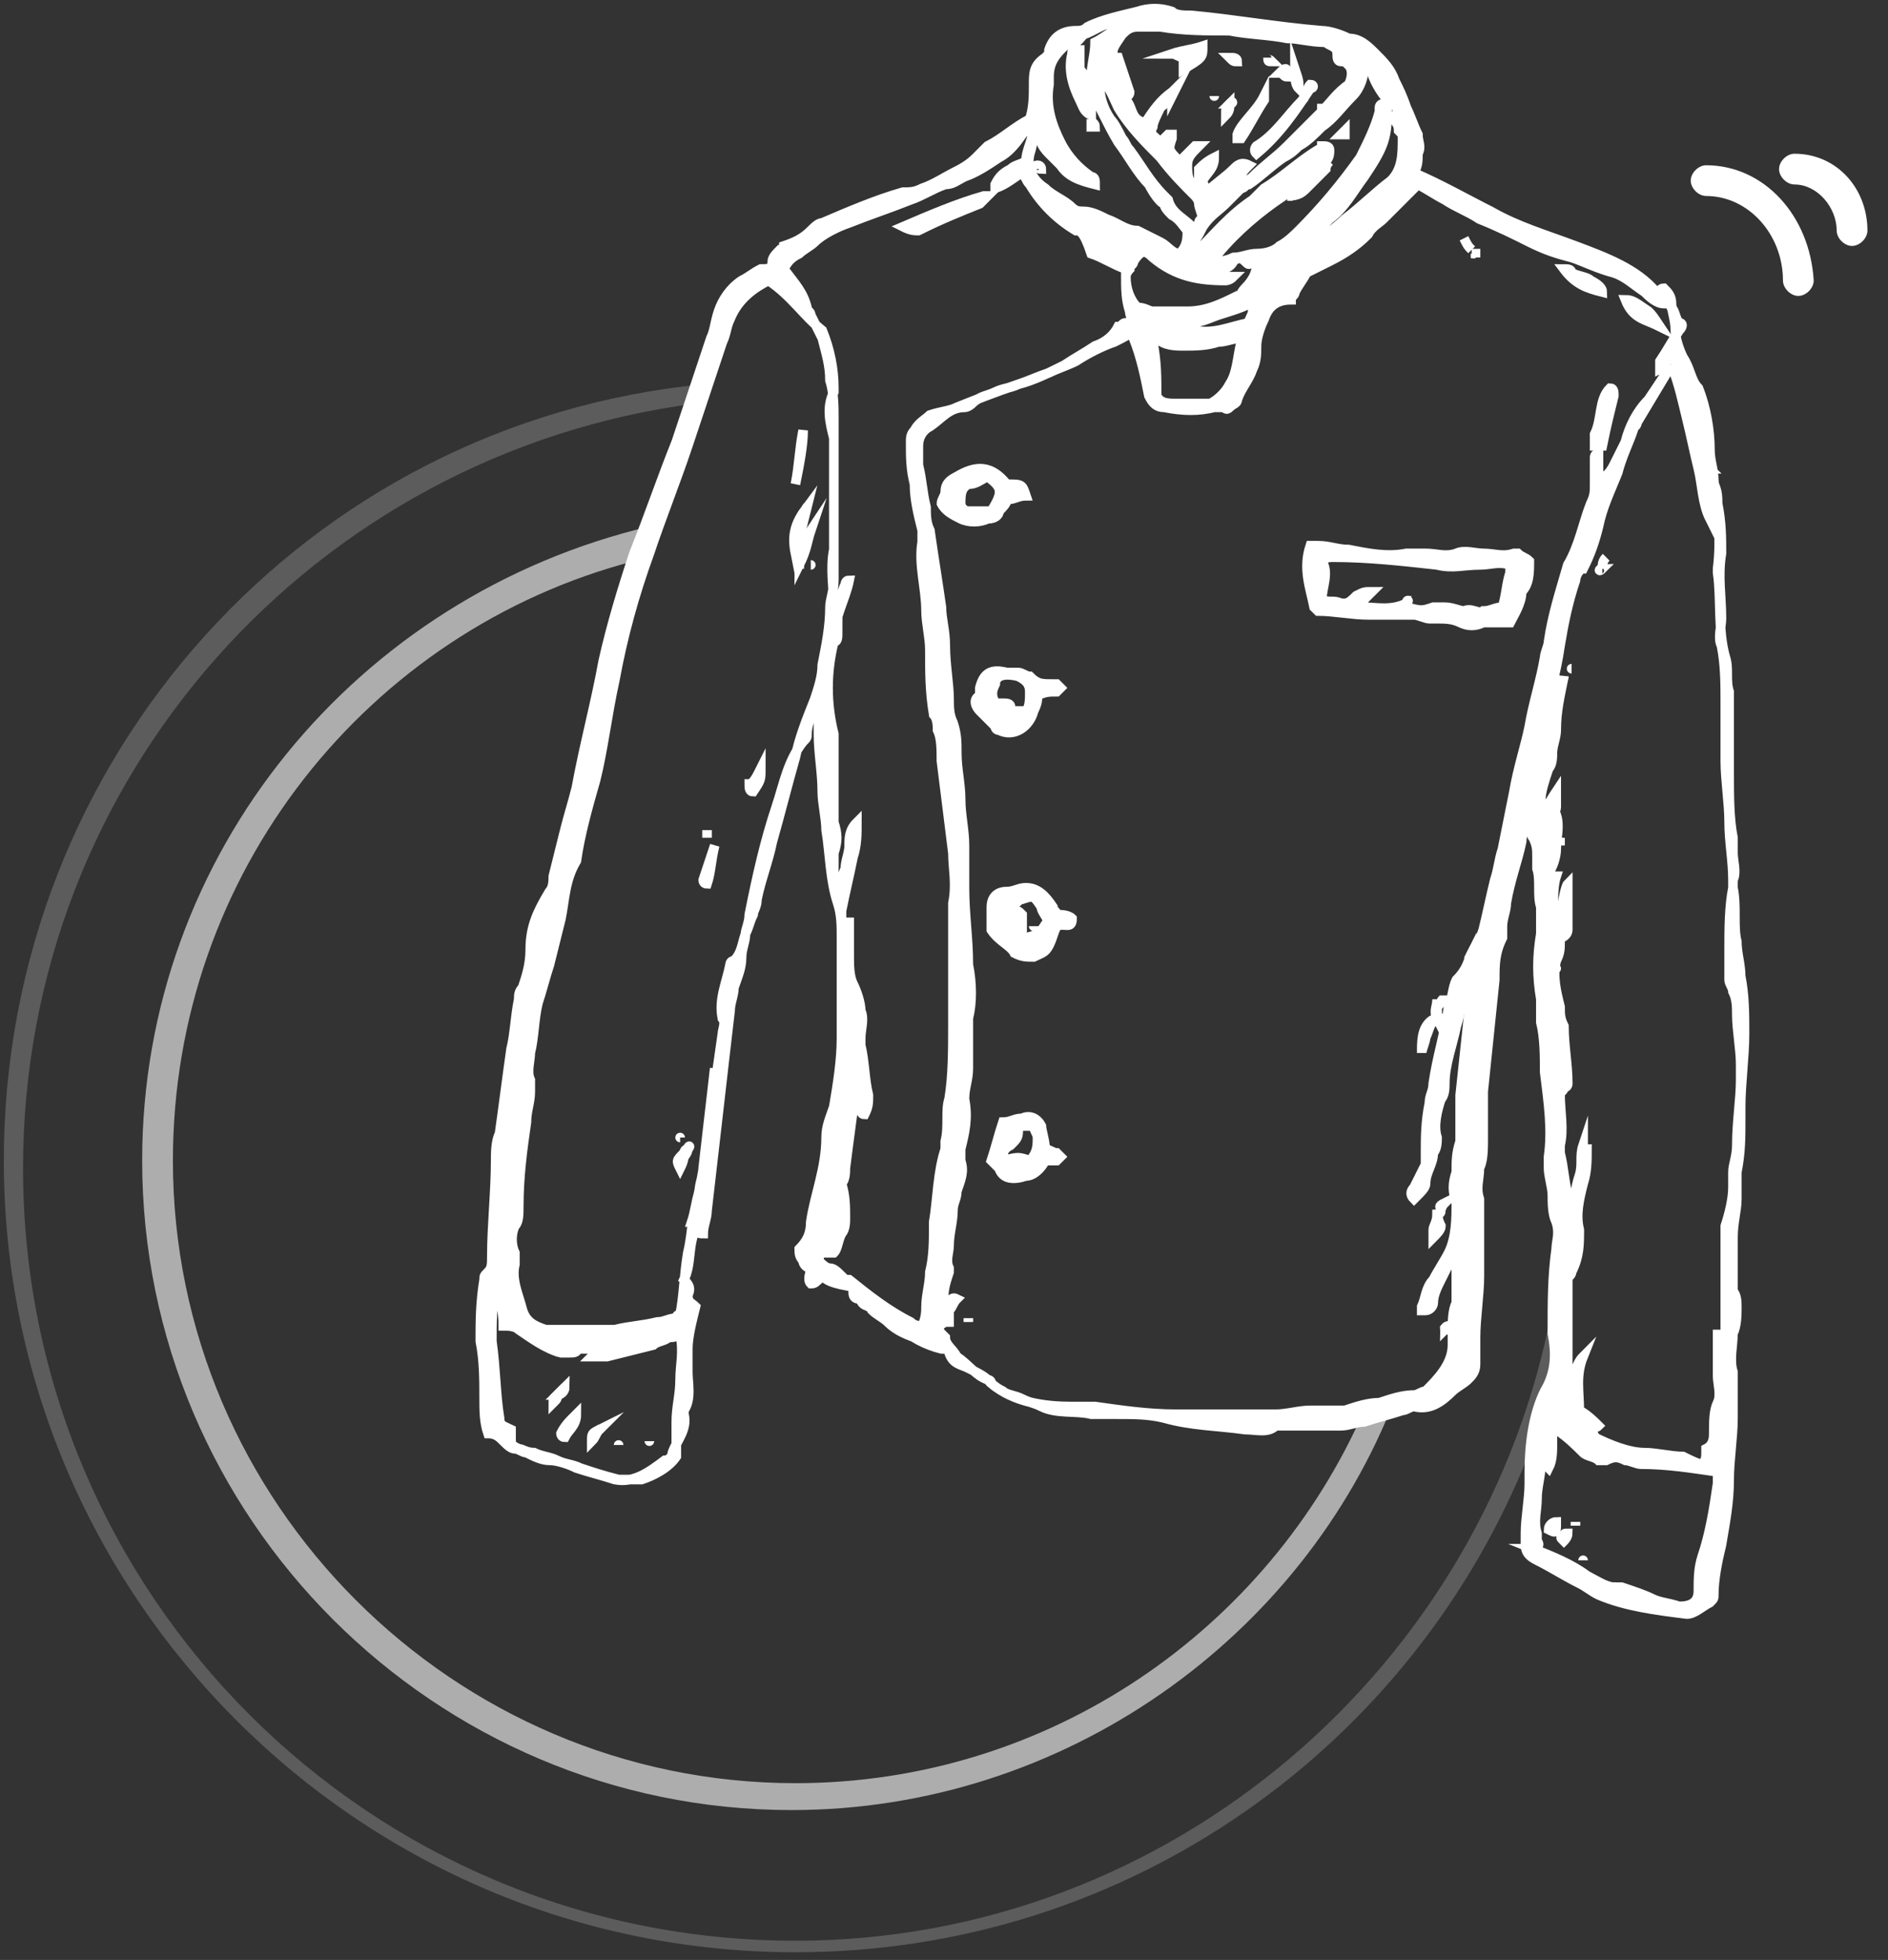 <svg xmlns="http://www.w3.org/2000/svg" width="79" height="82" viewBox="0 0 79 82" fill="none">
  <rect x="0" y="0" width="79" height="82" fill="#333333" stroke="none"/>
  <g clip-path="url(#clip0_132_9006)">
    <path fill-rule="evenodd" clip-rule="evenodd" d="M34.407 53.38C34.086 53.702 34.086 53.702 33.925 53.702C33.764 53.541 33.925 53.219 33.925 53.058C33.764 53.058 33.603 52.898 33.603 52.737C33.443 52.576 33.443 52.415 33.443 52.255C33.764 51.933 33.925 51.611 33.925 51.129C34.086 50.004 34.568 48.878 34.568 47.592C34.568 47.109 34.729 46.788 34.89 46.305C35.051 45.341 35.211 44.376 35.211 43.411C35.211 42.929 35.211 42.286 35.211 41.803C35.211 41.321 35.211 40.839 35.211 40.196C35.211 39.874 35.211 39.553 35.211 39.231C35.211 38.749 35.211 38.266 35.051 37.784C34.729 36.819 34.729 35.694 34.568 34.729C34.568 34.247 34.407 33.603 34.407 33.121C34.407 32.317 34.247 31.513 34.247 30.709C34.247 30.388 34.247 30.066 34.247 29.745C34.247 29.584 34.247 29.584 34.086 29.584C33.925 29.584 33.925 29.745 33.925 29.745C33.925 30.066 33.764 30.388 33.764 30.709C33.764 30.87 33.764 30.87 33.603 31.031C32.96 31.835 32.8 32.8 32.478 33.764C31.996 35.211 31.674 36.658 31.353 38.266C31.353 38.588 31.192 38.909 31.192 39.07C31.192 39.392 31.031 39.713 31.031 40.035C31.031 40.517 30.87 40.839 30.709 41.321C30.709 41.643 30.549 41.964 30.549 42.286C30.227 45.019 29.905 47.913 29.584 50.647C29.584 50.968 29.423 51.29 29.423 51.611C29.262 51.611 29.262 51.611 29.102 51.45C28.78 52.094 28.941 52.898 28.619 53.541C28.78 53.702 28.941 53.862 28.78 54.184C28.78 54.505 28.941 54.505 29.102 54.666C28.941 55.309 28.78 55.953 28.78 56.435C28.78 56.756 28.78 57.078 28.78 57.4C28.78 57.882 28.941 58.525 28.619 59.007V59.168C28.78 59.811 28.298 60.294 28.137 60.776C28.137 60.937 27.976 61.098 27.815 61.098C27.172 61.58 26.529 62.062 25.725 61.901C25.243 61.741 24.6 61.58 24.117 61.419C23.796 61.258 23.313 61.098 22.992 61.098C22.67 61.098 22.349 60.937 22.027 60.776C21.866 60.776 21.706 60.615 21.545 60.615C21.384 60.615 21.223 60.455 21.062 60.294C20.902 60.133 20.741 59.972 20.419 59.972C20.258 59.49 20.258 59.007 20.258 58.525C20.258 57.721 20.258 56.917 20.098 56.113C20.098 55.309 20.098 54.505 20.258 53.541C20.258 53.38 20.258 53.38 20.419 53.219C20.58 53.058 20.58 52.898 20.58 52.576C20.58 51.29 20.741 49.843 20.741 48.556C20.741 48.235 20.741 47.752 20.902 47.431C21.062 46.305 21.223 45.019 21.384 43.894C21.545 43.251 21.545 42.607 21.706 41.803C21.706 41.643 21.706 41.482 21.866 41.321C22.027 40.839 22.188 40.356 22.188 39.713C22.188 38.749 22.509 38.105 22.992 37.301C23.153 37.141 23.153 36.819 23.153 36.658C23.313 36.015 23.474 35.372 23.635 34.729C23.796 34.086 23.956 33.603 24.117 32.96C24.439 31.192 24.921 29.423 25.243 27.654C25.564 26.207 26.047 24.6 26.529 23.152C27.172 21.545 27.654 20.098 28.298 18.49C28.78 17.043 29.262 15.596 29.745 14.149C29.905 13.827 29.905 13.505 30.066 13.023C30.227 12.541 30.549 12.058 31.031 11.737C31.353 11.576 31.513 11.415 31.835 11.255C32.157 11.255 32.317 11.255 32.317 10.933C32.317 10.772 32.478 10.611 32.639 10.45C32.639 10.45 32.8 10.45 32.8 10.29C33.282 10.129 33.603 9.968 33.925 9.647C34.086 9.486 34.247 9.325 34.407 9.325C35.533 8.843 36.658 8.36 37.784 8.039C38.105 8.039 38.266 8.039 38.588 7.878C39.07 7.717 39.553 7.396 39.874 7.235C40.196 7.074 40.517 6.913 40.839 6.592C41 6.431 41.16 6.27 41.321 6.109C41.964 5.788 42.447 5.305 43.09 4.984C43.251 4.502 43.251 4.019 43.251 3.537C43.251 3.054 43.251 2.733 43.733 2.411C43.894 2.251 43.894 2.251 43.894 2.09C44.054 1.607 44.376 1.286 45.019 1.286C45.18 1.286 45.341 1.286 45.502 1.125C46.145 0.803 46.949 0.643 47.592 0.482C48.074 0.321 48.556 0.321 49.039 0.482C49.2 0.643 49.521 0.643 49.843 0.643C51.611 0.803 53.38 1.125 55.309 1.286C55.631 1.286 56.113 1.447 56.435 1.607C56.113 1.607 56.274 1.607 56.435 1.607C56.917 1.607 57.239 1.929 57.56 2.251C57.882 2.572 58.203 2.894 58.364 3.376C58.525 3.698 58.686 4.019 58.847 4.502C59.008 4.823 59.168 5.305 59.329 5.627C59.329 5.949 59.49 6.109 59.329 6.431C59.329 6.753 59.329 6.913 59.168 7.235C60.294 7.717 61.419 8.36 62.384 8.843C63.509 9.486 64.635 9.807 65.921 10.29C67.207 10.772 68.494 11.255 69.298 12.219C69.458 12.219 69.458 12.058 69.619 12.058C69.78 12.219 69.941 12.38 69.941 12.701C69.941 13.023 70.102 13.345 70.102 13.827C70.102 14.149 70.262 14.631 70.423 14.953C70.745 15.435 70.745 15.917 71.066 16.239C71.388 17.043 71.549 18.007 71.549 18.811C71.549 19.294 71.709 19.615 71.709 20.098C71.87 21.384 72.031 22.509 71.87 23.796V23.956C72.031 25.082 71.87 26.368 72.192 27.494C72.353 27.976 72.192 28.458 72.353 28.941C72.353 29.102 72.353 29.423 72.353 29.584C72.353 29.905 72.353 30.227 72.353 30.549C72.353 31.192 72.353 31.835 72.353 32.317C72.353 33.282 72.353 34.247 72.513 35.05C72.513 35.211 72.513 35.533 72.513 35.694C72.513 36.015 72.674 36.498 72.513 36.819C72.513 36.98 72.513 36.98 72.513 37.141C72.674 37.945 72.513 38.749 72.674 39.392C72.674 39.874 72.835 40.356 72.835 40.839C72.996 41.643 72.996 42.447 72.996 43.251C72.996 44.215 72.835 45.341 72.835 46.305C72.835 46.466 72.835 46.627 72.835 46.788C72.835 47.592 72.835 48.235 72.674 49.039C72.674 49.36 72.674 49.682 72.674 50.164C72.674 50.647 72.513 51.129 72.513 51.772C72.513 52.415 72.513 53.219 72.513 53.862V54.023C72.674 54.184 72.674 54.505 72.674 54.666C72.674 54.988 72.674 55.47 72.513 55.792C72.513 56.274 72.353 56.917 72.513 57.4C72.513 57.56 72.513 57.721 72.513 57.882C72.513 58.203 72.513 58.525 72.513 59.007C72.513 59.168 72.513 59.168 72.513 59.329C72.513 60.133 72.353 61.098 72.353 61.901C72.353 62.866 72.192 63.67 72.031 64.635C71.87 65.278 71.709 66.082 71.709 66.725C71.709 66.886 71.709 66.886 71.549 67.047C71.227 67.207 70.906 67.529 70.584 67.529C69.298 67.368 68.011 67.207 66.886 66.725C66.564 66.564 66.403 66.403 66.082 66.243C65.439 65.921 64.957 65.6 64.313 65.278C63.992 65.117 63.831 64.956 63.831 64.635C63.831 64.474 63.831 64.313 63.831 64.153C63.831 63.509 63.992 62.705 63.992 62.062C63.992 61.901 63.992 61.741 63.992 61.58C63.992 60.455 64.153 59.168 64.635 58.203C65.117 57.4 65.117 56.596 64.957 55.792V55.631C64.957 54.505 64.957 53.38 65.117 52.255C65.117 51.933 65.278 51.611 65.117 51.129C64.957 50.807 64.957 50.325 64.957 50.004C64.957 49.682 64.796 49.2 64.796 48.878C64.796 48.717 64.796 48.556 64.796 48.396C64.957 47.27 64.796 46.145 64.635 44.858C64.635 44.215 64.635 43.411 64.474 42.768C64.474 42.447 64.474 42.125 64.474 41.803C64.313 40.839 64.313 40.035 64.474 39.07C64.474 38.749 64.474 38.266 64.474 37.945C64.313 37.462 64.474 36.819 64.313 36.337C64.313 36.176 64.313 36.015 64.313 35.855C64.313 35.533 64.313 35.372 64.153 35.05C63.992 34.89 64.153 34.568 63.992 34.247C63.831 34.568 63.67 34.89 63.67 35.211C63.509 36.015 63.188 36.819 63.027 37.784C63.027 38.105 62.866 38.427 62.866 38.749C62.866 38.909 62.866 39.07 62.866 39.231C62.545 39.874 62.545 40.356 62.545 41C62.384 42.607 62.223 44.054 62.062 45.662C62.062 45.984 62.062 46.145 62.062 46.466C62.062 46.627 62.062 46.788 62.062 46.949C62.062 47.109 62.062 47.431 62.062 47.592C62.062 48.074 62.062 48.556 61.902 48.878C61.902 49.36 61.741 49.682 61.902 50.164C61.902 50.325 61.902 50.486 61.902 50.647C61.902 51.611 61.902 52.415 61.902 53.38C61.902 54.184 61.741 55.149 61.741 55.953C61.741 56.274 61.741 56.756 61.741 57.078C61.741 57.4 61.58 57.56 61.419 57.721C61.258 57.882 60.937 58.043 60.776 58.203C60.294 58.686 59.811 59.007 59.168 58.847C59.008 58.847 58.847 59.007 58.686 59.007C58.203 59.168 57.56 59.329 57.078 59.49C56.757 59.49 56.435 59.651 56.113 59.651C55.792 59.651 55.631 59.651 55.309 59.651C54.827 59.651 54.184 59.651 53.702 59.651C53.541 59.651 53.38 59.651 53.38 59.651C53.058 59.972 52.576 59.811 52.094 59.811C50.968 59.651 49.843 59.651 48.717 59.329C48.074 59.168 47.431 59.168 46.788 59.168C46.466 59.168 45.984 59.168 45.662 59.168C45.019 59.007 44.215 59.168 43.572 58.847C43.251 58.686 43.09 58.686 42.768 58.525C42.447 58.364 42.125 58.364 41.964 58.203C41.643 58.043 41.482 57.882 41.321 57.721C41.16 57.56 40.839 57.4 40.517 57.239C40.196 57.078 39.874 57.078 39.713 56.596C39.713 56.435 39.553 56.435 39.392 56.435C38.749 56.274 38.105 55.953 37.623 55.47C36.98 54.988 36.337 54.505 35.855 53.862C34.729 53.702 34.568 53.541 34.407 53.38ZM36.015 54.345C36.015 54.184 35.855 54.023 35.694 54.023C35.694 54.345 35.855 54.345 36.015 54.345C36.015 54.505 36.176 54.666 36.498 54.666C36.498 54.827 36.498 54.827 36.498 54.827C36.658 54.988 36.98 55.149 37.141 55.309C37.623 55.792 38.266 55.953 38.749 56.113H38.909C38.909 55.792 38.588 55.792 38.427 55.792C37.784 55.47 36.98 54.988 36.337 54.666C36.337 54.666 36.176 54.505 36.015 54.345ZM47.27 0.803H47.431C47.913 0.643 48.235 0.803 48.717 0.803C48.878 0.803 49.2 0.803 49.36 0.964C48.878 0.803 48.396 0.803 47.913 0.643C47.753 0.643 47.431 0.643 47.27 0.803C47.109 0.803 47.109 0.803 47.109 0.803C47.109 0.964 47.109 0.964 47.27 0.803ZM71.388 19.294C71.388 19.454 71.388 19.454 71.388 19.615C71.388 19.615 71.388 19.615 71.549 19.615C71.388 19.454 71.388 19.294 71.388 19.294C71.388 18.651 71.388 18.168 71.066 17.525C71.066 17.686 70.906 17.847 70.906 17.847C71.066 18.329 71.227 18.811 71.388 19.294ZM45.662 4.823C45.341 4.662 45.341 4.502 45.18 4.18C44.858 3.537 44.698 2.894 44.858 2.251C44.858 2.09 44.858 2.09 45.18 2.09C45.18 2.251 45.18 2.572 45.18 2.894C45.341 3.054 45.341 3.215 45.662 3.215C45.662 2.733 45.823 2.251 45.823 1.768C46.145 1.607 46.306 1.447 46.627 1.286C46.627 1.286 46.788 1.125 46.627 0.964C46.145 0.964 45.823 1.286 45.341 1.447C45.18 1.607 45.019 1.929 44.698 1.768C44.698 1.768 44.537 1.768 44.537 1.929C44.215 2.251 43.894 2.572 43.894 3.215C43.894 3.376 43.894 3.376 43.894 3.537C43.733 4.502 44.054 5.305 44.376 5.949C44.698 6.592 45.18 7.074 45.662 7.396C45.823 7.396 45.823 7.556 45.823 7.717C45.18 7.556 44.698 7.396 44.376 6.913C44.215 6.753 44.054 6.592 43.894 6.431C43.572 6.109 43.411 5.788 43.572 5.305C43.572 5.145 43.572 5.145 43.411 4.984C43.251 5.466 43.251 5.949 43.09 6.431C42.929 7.074 43.251 7.556 43.733 7.878C44.054 8.2 44.537 8.36 44.858 8.682C45.019 8.843 45.18 8.843 45.341 8.843C45.662 8.843 45.984 9.003 46.306 9.164C46.788 9.325 47.109 9.647 47.592 9.647C47.913 9.807 48.235 9.968 48.556 10.129C48.878 10.29 49.039 10.611 49.36 10.611C49.682 10.29 49.682 9.968 49.682 9.647C49.521 9.486 49.36 9.164 49.039 9.003C48.878 8.843 48.717 8.682 48.717 8.521C48.556 8.521 48.235 8.039 48.074 7.717C47.592 7.235 47.27 6.592 46.788 5.949C46.306 5.145 45.984 4.341 45.502 3.537C45.341 3.698 45.502 3.858 45.502 4.019C45.662 4.341 45.662 4.662 45.662 4.823ZM64.153 64.796C64.313 64.635 64.153 64.474 63.992 64.313C63.992 64.635 63.992 64.796 64.153 64.796C64.957 65.117 65.76 65.439 66.403 65.921C66.725 66.082 67.207 66.403 67.529 66.403C67.529 66.403 67.529 66.403 67.529 66.564H67.368C67.529 66.403 67.69 66.403 67.851 66.403C68.333 66.564 68.815 66.725 69.137 66.886C69.458 67.047 69.78 67.047 70.262 67.207C70.745 67.207 71.066 67.047 71.066 66.564C71.066 66.082 71.066 65.6 71.227 65.117C71.549 64.153 71.709 63.188 71.87 62.062C71.87 61.901 71.87 61.741 71.87 61.58C70.745 61.419 69.78 61.258 68.654 61.258C68.494 61.258 68.172 61.098 68.011 61.098C67.69 60.937 67.529 60.937 67.207 61.098C67.047 61.098 67.047 61.098 66.886 61.098C66.725 60.937 66.403 60.937 66.243 60.776C65.921 60.455 65.6 60.133 65.117 59.811C64.957 59.811 64.957 59.651 64.796 59.651C64.796 60.133 64.635 60.615 64.635 60.937C64.635 61.098 64.474 61.258 64.474 61.258C64.474 61.741 64.313 62.223 64.313 62.705C64.313 63.188 64.153 63.67 64.313 64.153C64.313 64.313 64.313 64.313 64.313 64.474C64.474 64.635 64.313 64.796 64.153 64.796ZM55.309 4.662C55.631 4.341 55.953 3.858 56.435 3.537C56.596 3.215 56.596 2.894 56.435 2.733C56.274 2.572 56.274 2.572 56.113 2.572C55.953 2.572 55.953 2.411 55.953 2.251C55.953 1.929 55.631 1.929 55.47 1.768C54.827 1.768 54.345 1.607 53.862 1.607C53.058 1.447 52.255 1.447 51.451 1.286C50.486 1.286 49.521 1.286 48.556 1.125C48.235 1.125 47.913 1.125 47.592 1.125C47.27 1.125 47.109 1.286 46.949 1.447C46.627 1.929 46.466 2.09 46.627 2.411H46.788C46.949 2.894 47.109 3.376 47.27 3.858C47.27 4.019 47.109 4.019 47.109 4.18C47.431 4.502 47.27 4.984 47.913 5.145C48.235 4.662 48.556 4.18 49.039 3.858C49.039 4.18 48.717 4.341 48.556 4.502C48.396 4.823 48.235 5.145 48.235 5.305C48.074 5.627 48.235 5.627 48.556 5.949C48.717 5.788 48.878 5.627 48.878 5.627H49.039V5.788C48.878 6.27 48.878 6.27 49.36 6.753C49.521 6.592 49.843 6.27 50.004 6.109C50.164 6.109 50.164 6.109 50.164 6.109C49.843 6.431 49.682 6.592 49.682 6.913C49.682 7.235 49.682 7.717 50.164 7.878C50.164 7.556 50.164 7.396 50.164 7.074C50.325 6.913 50.486 6.753 50.807 6.592C50.807 7.074 50.486 7.235 50.325 7.556C50.325 7.717 50.486 7.878 50.486 8.039C50.807 7.717 51.29 7.396 51.611 7.074C51.772 6.913 51.933 6.753 52.255 6.913C52.094 7.074 51.933 7.235 51.933 7.396C51.933 7.396 51.772 7.556 51.933 7.717C52.094 7.556 52.255 7.556 52.415 7.396C52.898 6.913 53.38 6.592 53.862 6.109C54.345 5.627 54.827 5.145 55.309 4.662ZM61.58 39.874C61.741 39.553 61.902 39.392 62.062 38.909C62.223 38.266 62.384 37.462 62.545 36.819C62.706 36.337 62.706 36.015 62.866 35.533C63.027 34.729 63.188 33.925 63.349 33.121C63.509 32.156 63.831 31.192 63.992 30.388C64.153 29.423 64.474 28.458 64.635 27.494C64.635 27.333 64.796 27.011 64.796 26.851C64.957 25.725 65.278 24.76 65.6 23.635C66.082 22.831 66.243 21.866 66.564 21.062C66.725 20.741 66.725 20.58 66.725 20.258C66.725 19.937 66.725 19.615 66.725 19.133C66.725 19.133 66.725 18.972 66.886 18.972C66.886 19.454 66.886 19.776 66.886 20.098C67.207 19.937 67.368 19.776 67.529 19.454C67.69 19.133 67.851 18.811 68.011 18.49C68.172 17.847 68.494 17.203 68.976 16.721C69.298 16.239 69.619 15.756 69.941 15.274C70.102 15.113 70.102 14.953 70.102 14.631C69.78 14.792 69.78 15.274 69.458 15.435C69.458 15.274 69.458 15.113 69.458 15.113C69.78 14.631 69.941 14.309 70.262 13.827C70.423 13.666 70.423 13.505 70.262 13.505C70.102 13.345 70.102 13.023 69.941 12.862C69.941 12.701 69.78 12.701 69.619 12.701C69.298 12.701 68.976 12.38 68.815 12.219C68.333 11.898 68.011 11.576 67.529 11.415C66.886 11.255 66.243 10.933 65.76 10.772C65.117 10.611 64.635 10.45 63.992 10.129C63.349 9.807 62.706 9.486 61.902 9.164C61.419 8.843 60.937 8.682 60.455 8.36C60.133 8.2 59.651 7.878 59.329 7.717C59.008 8.039 58.686 8.36 58.364 8.682C58.203 8.843 58.043 9.003 57.882 9.164C57.721 9.325 57.4 9.486 57.239 9.807C56.757 10.29 56.274 10.611 55.631 10.933C55.309 11.094 54.988 11.255 54.666 11.415C54.505 11.737 54.345 11.898 54.184 12.219C54.184 12.38 54.023 12.38 54.023 12.541C53.38 12.541 53.058 12.862 52.898 13.345C52.737 13.666 52.576 14.149 52.576 14.47C52.576 14.792 52.576 15.113 52.415 15.435C52.255 15.917 51.933 16.239 51.772 16.721C51.772 16.882 51.611 16.882 51.451 17.043C51.29 17.203 51.29 17.043 51.129 17.043C50.968 17.043 50.968 17.043 50.807 17.043C50.164 17.203 49.521 17.203 48.717 17.043C48.396 17.043 48.235 16.882 48.074 16.56C47.913 15.756 47.753 14.953 47.431 14.149C47.431 13.988 47.431 13.666 47.109 13.505C46.949 13.505 46.949 13.666 46.788 13.666C46.627 13.988 46.306 14.309 45.823 14.47C45.341 14.792 45.019 14.953 44.537 15.274C43.894 15.596 43.251 15.917 42.608 16.078C42.286 16.239 41.964 16.239 41.643 16.4C41.321 16.56 41 16.56 40.678 16.882C40.678 16.882 40.517 17.043 40.356 17.043C39.713 17.043 39.392 17.525 38.909 17.847C38.588 18.007 38.427 18.329 38.427 18.651C38.427 18.972 38.427 19.133 38.427 19.454C38.588 20.098 38.588 20.58 38.749 21.223C38.749 21.545 38.749 21.866 38.909 22.188C39.07 23.313 39.231 24.278 39.392 25.404C39.392 25.886 39.553 26.368 39.553 27.011C39.553 27.815 39.713 28.619 39.713 29.262C39.713 29.584 39.713 29.905 39.874 30.227C40.035 30.709 40.035 31.031 40.035 31.513C40.035 32.156 40.196 32.8 40.196 33.443C40.196 34.086 40.356 34.729 40.356 35.372C40.356 36.015 40.356 36.658 40.356 37.141C40.356 38.266 40.517 39.231 40.517 40.356C40.678 41.16 40.678 41.964 40.517 42.607C40.517 42.929 40.517 43.09 40.517 43.411C40.517 43.572 40.517 43.733 40.517 43.894C40.517 44.215 40.517 44.376 40.517 44.698C40.517 45.18 40.356 45.502 40.356 45.984C40.517 46.788 40.356 47.431 40.196 48.074C40.196 48.235 40.196 48.396 40.196 48.556C40.356 49.039 40.196 49.36 40.035 49.843C40.035 50.164 39.874 50.325 39.874 50.647C39.874 51.129 39.713 51.611 39.713 52.094C39.713 52.415 39.553 52.737 39.713 53.058V53.219C39.553 53.702 39.392 54.184 39.553 54.666C39.713 54.666 39.713 54.184 40.035 54.345C39.874 54.505 39.874 54.666 39.713 54.827C39.713 54.988 39.713 55.149 39.713 55.309H39.553C39.231 55.47 39.231 55.631 39.392 55.792L39.553 55.953C39.553 56.274 39.874 56.435 40.035 56.756C40.517 57.078 40.839 57.56 41.321 57.721C41.321 57.721 41.482 57.721 41.482 57.882C42.447 58.686 43.733 58.847 44.858 58.847C45.18 58.847 45.502 58.847 45.823 58.847C46.949 59.007 48.074 59.168 49.2 59.168C49.682 59.168 50.164 59.168 50.647 59.168C51.611 59.168 52.415 59.168 53.38 59.168C53.862 59.168 54.345 59.007 54.827 59.007C55.149 59.007 55.631 59.007 55.953 59.007C56.113 59.007 56.113 59.007 56.274 59.007C56.757 58.847 57.239 58.686 57.721 58.686C58.203 58.525 58.686 58.364 59.168 58.364C59.329 58.364 59.49 58.203 59.651 58.203C60.133 57.721 60.776 57.078 60.776 56.274C60.776 56.113 60.776 55.792 60.776 55.631C60.776 55.309 60.776 54.827 60.937 54.505C60.937 54.345 60.937 54.345 60.937 54.184C60.937 53.702 60.937 53.219 60.937 52.737C60.937 52.576 60.937 52.576 60.776 52.576C60.615 52.898 60.455 53.219 60.294 53.541C60.133 53.862 59.972 54.184 59.972 54.505C59.972 54.666 59.811 54.827 59.651 54.827H59.49V54.666C59.651 54.345 59.651 53.862 59.972 53.541C60.133 53.219 60.455 52.737 60.615 52.415C60.937 51.772 60.937 50.968 60.937 50.325C60.776 49.843 60.776 49.521 60.937 49.039C60.937 48.556 60.937 48.235 61.098 47.752C61.098 47.592 61.098 47.27 61.098 47.109C61.098 46.949 61.098 46.788 61.098 46.627C61.098 46.305 61.098 46.145 61.098 45.823C61.258 44.376 61.419 42.768 61.58 41.321C61.58 41.16 61.58 40.839 61.58 40.678C61.741 39.874 61.741 39.874 61.58 39.874ZM32.157 11.737C31.513 12.058 30.87 12.541 30.549 13.345C30.388 13.666 30.388 13.988 30.227 14.309C29.745 15.756 29.262 17.203 28.78 18.651C28.298 20.098 27.654 21.705 27.172 23.152C26.529 24.921 26.047 26.69 25.725 28.458C25.404 29.905 25.243 31.352 24.921 32.639C24.6 33.764 24.278 34.89 24.117 36.015C23.635 36.819 23.635 37.623 23.474 38.427C23.313 39.07 23.153 39.713 22.992 40.356C22.831 40.839 22.67 41.482 22.509 41.964C22.349 42.607 22.349 43.411 22.188 44.054C22.188 44.376 22.027 44.858 22.188 45.18C22.188 45.341 22.188 45.502 22.188 45.662C22.188 46.145 22.027 46.466 22.027 46.949C21.866 48.074 21.706 49.2 21.706 50.486C21.706 50.807 21.706 51.129 21.545 51.29C21.384 51.611 21.384 52.094 21.545 52.415C21.545 52.576 21.545 52.737 21.545 52.898C21.384 53.541 21.706 54.184 21.866 54.827C22.027 55.309 22.349 55.47 22.831 55.631C22.992 55.631 23.153 55.631 23.313 55.631C23.956 55.631 24.6 55.631 25.404 55.631C25.564 55.631 25.564 55.631 25.725 55.631C26.368 55.47 26.851 55.47 27.494 55.309C27.815 55.309 27.976 55.149 28.298 55.149C28.298 54.988 28.458 54.988 28.458 54.988C28.619 54.184 28.619 53.38 28.78 52.415C28.941 51.772 28.941 51.129 29.102 50.486C29.423 49.2 29.584 47.913 29.745 46.627C29.905 45.502 30.066 44.376 30.227 43.251C30.227 43.09 30.388 42.768 30.227 42.607C30.066 41.803 30.388 41.16 30.549 40.356C30.549 40.356 30.549 40.196 30.709 40.196C31.031 39.874 31.031 39.553 31.192 39.07C31.353 38.749 31.353 38.588 31.513 38.266C31.513 38.105 31.674 37.945 31.674 37.623C31.835 36.819 32.157 36.015 32.317 35.211C32.639 34.086 32.96 32.8 33.282 31.674C33.443 30.87 33.764 30.066 34.086 29.262C34.247 28.78 34.407 28.298 34.407 27.815C34.568 27.011 34.729 26.207 34.729 25.404C34.729 25.082 34.89 24.76 34.89 24.278C34.89 23.635 34.89 22.992 34.89 22.349C34.89 21.705 34.89 21.062 34.89 20.258C34.89 19.937 34.89 19.776 34.89 19.454C34.89 19.133 34.89 18.651 34.89 18.329C34.729 17.686 34.568 17.043 34.89 16.4V16.239C34.89 15.435 34.729 14.631 34.407 13.827C33.603 13.184 33.121 12.38 32.157 11.737ZM71.227 61.258C71.388 61.098 71.388 60.937 71.388 60.776V60.615C71.709 60.455 71.709 60.133 71.709 59.972C71.709 59.49 71.709 59.007 71.87 58.686C72.031 58.364 71.87 57.882 71.87 57.56C71.87 56.917 71.87 56.274 71.87 55.631C71.87 56.113 72.031 56.435 72.031 56.596C72.192 56.435 72.192 56.113 72.192 55.953C72.192 55.149 72.192 54.505 72.192 53.702C72.192 53.38 72.192 53.058 72.192 52.576C72.192 52.094 72.192 51.772 72.192 51.29C72.353 50.807 72.513 50.164 72.513 49.682C72.513 49.521 72.513 49.2 72.513 49.039C72.513 48.717 72.674 48.396 72.674 47.913C72.674 46.949 72.835 45.984 72.835 45.18C72.835 45.019 72.835 44.698 72.835 44.537C72.835 43.894 72.674 43.09 72.674 42.447C72.674 42.125 72.674 41.803 72.513 41.482C72.513 41.321 72.353 41.16 72.353 41C72.353 40.517 72.353 40.035 72.353 39.713C72.353 38.909 72.353 37.945 72.513 37.141C72.513 36.98 72.513 36.98 72.513 36.819C72.513 36.015 72.353 35.211 72.353 34.407C72.353 33.603 72.192 32.639 72.192 31.835C72.192 31.031 72.192 30.227 72.192 29.423C72.192 28.619 72.192 27.815 72.031 27.011C71.87 26.69 72.031 26.207 72.031 25.886C72.031 24.921 71.87 24.117 72.031 23.152C72.031 22.509 72.031 21.866 71.87 21.062C71.87 20.741 71.87 20.419 71.549 19.937C71.549 20.58 71.549 21.223 71.549 21.705C71.227 21.062 71.227 20.258 71.066 19.615C70.906 18.972 70.745 18.168 70.584 17.525C70.423 16.882 70.262 16.078 69.941 15.274C69.458 16.078 68.976 16.882 68.494 17.686C68.494 17.847 68.333 17.847 68.333 18.007C68.172 18.49 67.851 19.133 67.69 19.776C67.368 20.58 67.047 21.223 66.886 22.027C66.725 22.67 66.564 23.152 66.243 23.796C66.082 23.796 65.921 24.117 65.921 24.278C65.6 25.243 65.439 26.047 65.278 27.011C65.117 28.137 64.796 29.262 64.474 30.388C64.474 30.549 64.474 30.709 64.474 30.87C64.635 30.709 64.796 30.549 64.796 30.388C64.796 29.905 65.117 29.423 65.278 28.78C65.278 28.619 65.439 28.458 65.439 28.298C65.278 29.102 65.117 29.745 65.117 30.549C65.117 30.87 64.957 31.192 64.957 31.513C64.957 31.674 64.957 31.996 64.796 32.156C64.635 32.639 64.474 33.121 64.474 33.443C64.474 33.764 64.313 33.925 64.474 34.407C64.635 33.925 64.796 33.603 65.117 33.121C65.117 33.282 65.117 33.443 65.117 33.764C65.117 33.925 64.957 34.086 65.117 34.086C65.278 34.568 65.117 35.05 65.117 35.533C65.117 35.855 64.957 36.337 64.796 36.498V36.658C64.957 36.658 64.957 36.658 65.117 36.658C64.957 37.141 64.957 38.105 65.117 38.588C65.278 38.909 65.278 39.07 65.278 39.392C65.278 39.713 65.278 39.874 65.117 40.196C64.957 40.839 65.117 41.482 65.278 42.125C65.278 42.447 65.278 42.607 65.439 42.929C65.439 43.733 65.6 44.537 65.6 45.341C65.6 45.341 65.6 45.502 65.439 45.502C65.439 45.662 65.278 45.662 65.278 45.823C65.278 46.466 65.439 47.27 65.278 47.913C65.278 48.074 65.278 48.074 65.278 48.235C65.439 48.878 65.439 49.36 65.6 50.004C65.6 50.164 65.6 50.325 65.76 50.486C65.921 50.004 65.921 49.682 66.082 49.2C66.243 48.717 66.082 48.396 66.243 47.913C66.243 48.074 66.403 48.074 66.403 48.074C66.403 48.556 66.403 49.039 66.243 49.521C66.082 50.164 65.921 50.807 66.082 51.45C66.082 52.094 66.082 52.576 65.76 53.219C65.76 53.38 65.6 53.38 65.6 53.541C65.6 54.023 65.6 54.666 65.6 55.149C65.6 55.792 65.6 56.435 65.6 56.917C65.6 57.239 65.6 57.4 65.6 57.882C65.921 57.56 65.921 57.078 66.243 56.756C65.921 57.56 66.082 58.203 66.082 59.007C66.403 59.168 66.725 59.49 66.886 59.651C66.725 59.811 66.564 59.651 66.403 59.811C66.564 59.972 66.725 59.972 66.725 60.133C67.368 60.455 68.172 60.776 68.815 60.776C69.298 60.776 69.941 60.937 70.423 60.937C70.745 61.098 71.066 61.258 71.227 61.258ZM35.051 26.368C35.051 26.69 35.051 26.851 34.89 26.851C34.568 28.137 34.568 29.423 34.89 30.709C34.89 30.87 34.89 31.031 34.89 31.192C34.89 31.513 34.89 31.835 34.89 32.317C34.89 32.639 34.89 32.96 34.89 33.443C34.89 33.764 34.89 34.086 34.89 34.407C35.051 34.89 35.051 35.211 34.89 35.694C34.89 36.176 34.89 36.658 34.89 37.141C34.89 37.141 34.89 37.301 35.051 37.462C35.211 36.98 35.211 36.658 35.372 36.337C35.372 36.015 35.533 35.694 35.533 35.372C35.533 35.05 35.533 34.729 35.855 34.407C35.855 34.89 35.855 35.372 35.694 35.855C35.533 36.658 35.372 37.301 35.211 38.105C35.211 38.266 35.211 38.427 35.211 38.588C35.372 38.588 35.533 38.588 35.533 38.588C35.533 39.07 35.533 39.553 35.533 40.035C35.533 40.356 35.533 40.839 35.694 41.16C35.855 41.482 36.015 41.964 36.015 42.286C36.176 42.607 36.015 43.09 36.015 43.411C36.015 43.572 36.015 43.572 36.015 43.733C36.176 44.376 36.176 45.18 36.337 45.823C36.337 46.145 36.337 46.305 36.176 46.627C36.015 46.627 36.015 46.466 36.015 46.305C36.015 45.984 36.015 45.823 36.015 45.502C36.015 45.341 36.015 45.18 35.855 45.18C35.694 46.466 35.533 47.592 35.372 48.878C35.372 49.039 35.372 49.36 35.211 49.521C35.372 50.004 35.372 50.486 35.372 50.968C35.372 51.129 35.372 51.45 35.211 51.611C35.051 51.933 35.051 52.255 34.89 52.415H34.729H34.568C34.568 52.255 34.568 52.094 34.568 51.933C34.729 51.611 34.729 51.129 34.729 50.807C34.407 51.45 34.407 52.094 34.247 52.737C34.407 52.898 34.568 53.058 34.729 53.058C34.89 53.058 35.051 53.219 35.211 53.38C35.372 53.541 35.372 53.541 35.533 53.541C36.337 54.184 37.141 54.827 38.105 55.309C38.266 55.47 38.427 55.47 38.588 55.47C38.749 55.149 38.749 54.827 38.749 54.666C38.749 54.184 38.909 53.702 38.909 53.219C39.07 52.576 39.07 51.933 39.07 51.29V51.129C39.231 50.164 39.231 49.039 39.553 48.074C39.553 47.913 39.553 47.913 39.553 47.752C39.713 47.109 39.553 46.466 39.713 45.984C39.874 45.019 39.874 43.894 39.874 42.929C39.874 42.286 39.874 41.482 39.874 40.839C39.874 40.678 39.874 40.356 39.874 40.196C39.874 39.553 39.874 38.909 39.874 38.266C39.874 38.105 39.874 37.945 39.874 37.784C40.035 36.98 39.874 36.337 39.874 35.694C39.713 34.407 39.553 33.121 39.392 31.835C39.392 31.352 39.392 30.87 39.231 30.549C39.231 30.388 39.231 30.066 39.07 29.905C38.909 28.941 38.909 28.137 38.909 27.172C38.909 26.69 38.749 26.047 38.749 25.564C38.749 24.6 38.427 23.635 38.588 22.67C38.588 22.509 38.588 22.349 38.588 22.188C38.427 21.545 38.266 20.901 38.266 20.258C38.105 19.615 38.105 19.133 38.105 18.49C38.105 18.329 38.105 18.168 38.266 18.007C38.427 17.686 38.749 17.525 38.909 17.364C39.392 17.203 39.713 17.203 40.035 17.043C40.839 16.721 41.643 16.4 42.608 16.078C43.09 15.917 43.411 15.756 43.894 15.596C44.215 15.435 44.698 15.274 45.019 15.113C45.502 14.792 46.145 14.47 46.627 14.309C46.949 14.149 47.27 13.988 47.431 13.827C47.431 13.505 47.27 13.184 47.27 13.023C47.109 12.541 47.109 12.058 47.109 11.576C47.109 11.415 47.109 11.415 47.109 11.255C46.627 11.094 46.145 10.772 45.662 10.611C45.341 9.647 45.18 9.647 45.019 9.647C44.215 9.164 43.572 8.521 43.09 7.717C42.929 7.556 42.929 7.396 42.768 7.235C42.447 7.396 42.125 7.717 41.643 7.878C41.643 7.717 41.643 7.717 41.643 7.717C41.803 7.396 41.964 7.235 42.286 7.074C42.447 6.913 42.608 6.913 42.929 6.753C42.929 6.27 43.251 5.788 43.251 5.305C42.929 5.305 42.929 5.466 42.768 5.627C42.447 6.109 42.125 6.431 41.803 6.592C41.321 6.913 40.839 7.235 40.356 7.396C40.035 7.556 39.874 7.717 39.553 7.717C39.07 7.878 38.588 8.2 38.105 8.36C37.302 8.682 36.337 9.003 35.533 9.325C35.051 9.486 34.407 9.807 34.086 10.129C33.925 10.29 33.603 10.45 33.443 10.611C33.121 10.772 32.96 10.933 32.8 11.255C33.282 11.898 33.603 12.219 33.764 12.862C33.764 13.023 33.925 13.023 33.925 13.184C34.086 13.505 34.247 13.827 34.407 14.149C34.568 14.792 34.729 15.274 34.729 15.917C34.89 16.4 34.89 17.043 34.89 17.525C34.89 18.329 34.89 18.972 34.89 19.776C34.89 20.901 34.89 21.866 34.89 22.992C34.729 23.796 34.89 24.6 34.89 25.404C35.211 25.082 35.211 24.76 35.372 24.439C35.372 24.439 35.372 24.278 35.533 24.278C35.372 25.082 34.89 25.886 34.89 26.69C35.051 26.368 35.051 26.368 35.051 26.368ZM24.278 56.274C24.117 56.596 24.117 56.596 23.796 56.596C23.635 56.596 23.635 56.596 23.474 56.596C22.831 56.435 22.188 55.953 21.706 55.631C21.545 55.47 21.223 55.47 21.062 55.47C21.062 54.827 20.902 54.345 20.902 53.862C20.902 53.862 20.902 53.862 20.741 53.862C20.58 54.666 20.58 55.309 20.58 56.113C20.741 57.239 20.741 58.364 20.902 59.329C20.902 59.651 21.062 59.651 21.384 59.811C21.384 59.972 21.384 59.972 21.384 60.133C21.384 60.455 21.384 60.455 21.706 60.615C21.866 60.615 22.027 60.776 22.349 60.776C22.67 60.937 22.992 60.937 23.313 61.098C23.635 61.258 23.956 61.258 24.278 61.419C24.76 61.58 25.243 61.741 25.886 61.901C26.207 61.901 26.529 61.901 26.851 61.901C27.333 61.741 27.976 61.419 28.298 60.937C28.298 60.455 28.298 59.972 28.298 59.49C28.298 58.847 28.458 58.364 28.458 57.721C28.458 57.078 28.619 56.596 28.458 55.792C28.298 55.953 28.137 55.953 27.976 55.953C27.815 56.113 27.494 56.113 27.333 56.274C26.69 56.435 26.047 56.596 25.404 56.756C25.243 56.756 25.243 56.756 24.76 56.756C24.921 56.596 24.921 56.596 25.082 56.435C24.439 56.435 23.796 56.435 23.313 56.435C23.313 56.435 23.313 56.435 23.153 56.596C23.635 56.274 23.956 56.113 24.278 56.274ZM58.364 4.984C58.525 4.502 58.525 4.502 58.203 4.341C57.882 4.019 57.56 3.537 57.4 3.054C57.4 2.894 57.239 2.894 57.078 2.733C57.078 3.215 56.917 3.698 56.596 4.019C56.113 4.502 55.792 4.984 55.309 5.305C54.988 5.627 54.666 5.949 54.345 6.109C54.184 6.27 54.023 6.431 53.702 6.592C53.219 6.913 52.737 7.396 52.255 7.717C52.094 7.717 52.094 7.878 51.933 7.878C51.772 8.039 51.451 8.36 51.29 8.521C50.968 8.843 50.647 9.003 50.325 9.486C50.164 9.807 50.004 10.129 49.682 10.45V10.611V10.772H49.843L50.004 10.611C50.807 9.807 51.451 9.003 52.415 8.36C52.576 8.2 52.737 8.039 52.898 7.878C53.702 7.396 54.345 6.753 55.149 6.27C55.149 6.27 55.309 6.27 55.309 6.109C55.47 6.109 55.631 6.109 55.631 6.27C55.631 6.431 55.631 6.592 55.47 6.753C55.149 7.396 54.666 7.878 54.023 8.2C54.023 8.2 54.023 8.2 53.862 8.2C54.345 8.2 54.505 8.039 54.666 7.878C54.988 7.556 55.149 7.396 55.47 7.074C55.47 7.074 55.47 6.913 55.631 6.753C55.47 6.913 55.309 6.913 55.309 6.913C54.666 7.396 54.184 7.717 53.702 8.2C52.737 8.843 51.772 9.647 50.968 10.611C50.968 10.772 50.807 10.772 50.647 10.772C50.647 10.772 50.486 10.933 50.486 11.094C50.968 10.933 51.29 10.933 51.611 10.772C51.933 10.772 52.255 10.611 52.576 10.611C53.058 10.611 53.38 10.45 53.541 10.29C53.862 10.129 54.184 9.807 54.345 9.647C55.309 8.682 56.113 7.717 56.917 6.592C57.239 5.949 57.56 5.305 57.721 4.662V4.502C57.721 4.502 57.721 4.341 57.882 4.341C57.882 4.341 58.043 4.341 58.043 4.502C58.043 4.984 58.043 5.466 57.882 5.949C57.721 6.431 57.4 6.913 57.078 7.396C56.596 8.039 56.274 8.682 55.631 9.164L55.47 9.325C55.149 9.968 54.666 10.45 54.184 10.933C54.184 10.933 54.184 10.933 54.184 11.094C54.345 10.933 54.505 10.933 54.666 10.772C55.149 9.968 55.792 9.647 56.274 9.164C56.917 8.682 57.56 8.039 58.203 7.556C58.686 7.074 58.686 6.431 58.686 5.788C58.686 5.627 58.686 5.627 58.525 5.466C58.525 5.145 58.364 5.145 58.364 4.984ZM48.396 16.56C48.556 16.882 48.878 16.882 49.2 16.882C49.521 16.882 49.843 16.882 50.164 16.882C50.325 16.882 50.486 16.882 50.647 16.882C50.968 16.721 51.29 16.4 51.451 16.078C51.772 15.596 51.772 14.953 51.933 14.309V14.149C51.611 14.149 51.29 14.309 50.968 14.309C50.486 14.47 50.004 14.47 49.521 14.47C49.2 14.47 48.717 14.47 48.396 14.149C48.396 13.827 48.235 13.988 48.235 14.309C48.396 15.113 48.396 15.756 48.396 16.56ZM51.611 11.576C51.451 11.737 51.29 11.737 51.29 11.737C50.164 11.737 49.2 11.576 48.235 10.772C47.913 10.45 47.753 10.45 47.431 10.933C47.431 11.094 47.27 11.094 47.27 11.255C47.27 11.255 47.109 11.415 47.109 11.576C47.109 12.058 47.27 12.541 47.592 12.862C47.913 12.862 48.074 13.023 48.235 13.023C48.717 13.023 49.2 13.023 49.682 13.023C50.486 13.023 51.129 12.701 51.772 12.38C51.933 12.38 51.933 12.219 52.094 12.058C52.415 11.737 52.576 11.415 52.576 11.094C52.737 11.094 52.898 10.933 52.898 10.933C52.737 10.933 52.576 10.772 52.415 10.933C52.255 11.094 52.255 11.094 52.094 10.933C51.933 10.772 51.772 10.772 51.611 10.933C51.451 11.255 51.129 11.255 50.968 11.255C50.807 11.255 50.807 11.255 50.486 11.415C50.968 11.576 51.29 11.576 51.611 11.576ZM45.984 3.215C45.984 4.019 46.145 4.502 46.466 4.984C46.627 5.145 46.788 5.466 46.949 5.788C47.109 5.949 47.109 6.109 47.27 6.27C47.753 6.913 48.074 7.556 48.717 8.2L48.878 8.36C49.039 9.003 49.682 9.164 50.004 9.647C49.843 9.647 50.164 9.647 50.164 9.325C50.164 9.325 50.164 9.164 50.325 9.164C50.325 9.003 50.164 8.682 50.164 8.521C50.164 8.36 50.004 8.2 50.004 8.2C49.521 7.717 49.039 7.235 48.556 6.592C47.913 5.949 47.27 5.305 46.788 4.502C46.627 4.18 46.466 3.698 46.145 3.376C46.145 3.537 46.145 3.376 45.984 3.215ZM52.255 13.505C52.255 13.345 52.415 13.184 52.415 13.023C52.415 12.862 52.576 12.701 52.576 12.541C52.094 12.862 51.451 13.023 50.968 13.184C50.486 13.345 50.004 13.666 49.36 13.345C49.2 13.345 49.2 13.345 49.039 13.345C48.878 13.345 48.878 13.505 48.717 13.505C48.878 13.666 48.878 13.666 48.878 13.666C49.2 13.666 49.682 13.827 50.004 13.827C50.807 13.988 51.451 13.666 52.255 13.505ZM29.905 44.698C29.745 46.145 29.584 47.431 29.423 48.878C29.423 49.2 29.262 49.521 29.262 49.843C29.102 50.325 29.102 50.647 28.941 51.129C29.102 51.129 29.102 50.968 29.262 50.968C29.262 50.647 29.423 50.164 29.423 49.843C29.423 49.36 29.423 48.878 29.584 48.556C29.745 47.27 29.905 45.984 29.905 44.698ZM64.635 31.513C64.313 31.996 64.313 32.317 64.313 32.8C64.635 32.317 64.635 32.156 64.635 31.513ZM35.855 42.447C35.855 42.768 35.855 42.929 35.855 43.09C35.855 43.251 35.855 43.572 35.855 43.733C36.015 43.411 36.015 42.929 35.855 42.447ZM64.635 35.211C64.313 35.211 64.313 35.533 64.313 35.694C64.313 35.855 64.313 36.015 64.474 36.176C64.635 35.855 64.635 35.533 64.635 35.211ZM56.274 1.929C56.435 2.251 56.596 2.251 56.757 2.251C56.757 2.09 56.596 2.09 56.274 1.929ZM41.964 6.109C41.803 6.109 41.803 6.109 41.803 6.109C41.803 6.109 41.803 6.109 41.643 6.27C41.803 6.27 41.964 6.27 41.964 6.109ZM39.713 49.521C39.553 49.682 39.553 49.682 39.713 50.004C39.713 49.843 39.713 49.682 39.713 49.521ZM46.949 3.537C46.788 3.698 46.788 3.698 46.949 3.537C46.949 3.698 46.949 3.698 46.949 3.537Z" fill="white"/>
    <path d="M31.192 39.07C31.192 38.909 31.353 38.588 31.353 38.266C31.674 36.658 31.996 35.211 32.478 33.764C32.8 32.8 32.96 31.835 33.603 31.031C33.764 30.87 33.764 30.87 33.764 30.709C33.764 30.388 33.925 30.066 33.925 29.745C33.925 29.745 33.925 29.584 34.086 29.584C34.247 29.584 34.247 29.584 34.247 29.745C34.247 30.066 34.247 30.388 34.247 30.709C34.247 31.513 34.407 32.317 34.407 33.121C34.407 33.603 34.568 34.247 34.568 34.729C34.729 35.694 34.729 36.819 35.051 37.784C35.211 38.266 35.211 38.749 35.211 39.231C35.211 39.553 35.211 39.874 35.211 40.196C35.211 40.839 35.211 41.321 35.211 41.803C35.211 42.286 35.211 42.929 35.211 43.411C35.211 44.376 35.051 45.341 34.89 46.305C34.729 46.788 34.568 47.109 34.568 47.592C34.568 48.878 34.086 50.004 33.925 51.129C33.925 51.611 33.764 51.933 33.443 52.255C33.443 52.415 33.443 52.576 33.603 52.737C33.603 52.898 33.764 53.058 33.925 53.058C33.925 53.219 33.764 53.541 33.925 53.702C34.086 53.702 34.086 53.702 34.407 53.38C34.568 53.541 34.729 53.702 35.855 53.862C36.337 54.505 36.98 54.988 37.623 55.47C38.105 55.953 38.749 56.274 39.392 56.435C39.553 56.435 39.713 56.435 39.713 56.596C39.874 57.078 40.196 57.078 40.517 57.239C40.839 57.4 41.16 57.56 41.321 57.721M31.192 39.07C31.192 39.392 31.031 39.713 31.031 40.035C31.031 40.517 30.87 40.839 30.709 41.321C30.709 41.643 30.549 41.964 30.549 42.286C30.227 45.019 29.905 47.913 29.584 50.647C29.584 50.968 29.423 51.29 29.423 51.611C29.262 51.611 29.262 51.611 29.102 51.45C28.78 52.094 28.941 52.898 28.619 53.541C28.78 53.702 28.941 53.862 28.78 54.184C28.78 54.505 28.941 54.505 29.102 54.666C28.941 55.309 28.78 55.953 28.78 56.435C28.78 56.756 28.78 57.078 28.78 57.4C28.78 57.882 28.941 58.525 28.619 59.007V59.168C28.78 59.811 28.298 60.294 28.137 60.776C28.137 60.937 27.976 61.098 27.815 61.098C27.172 61.58 26.529 62.062 25.725 61.901C25.243 61.741 24.6 61.58 24.117 61.419C23.796 61.258 23.313 61.098 22.992 61.098C22.67 61.098 22.349 60.937 22.027 60.776C21.866 60.776 21.706 60.615 21.545 60.615C21.384 60.615 21.223 60.455 21.062 60.294C20.902 60.133 20.741 59.972 20.419 59.972C20.258 59.49 20.258 59.007 20.258 58.525C20.258 57.721 20.258 56.917 20.098 56.113C20.098 55.309 20.098 54.505 20.258 53.541C20.258 53.38 20.258 53.38 20.419 53.219C20.58 53.058 20.58 52.898 20.58 52.576C20.58 51.29 20.741 49.843 20.741 48.556C20.741 48.235 20.741 47.752 20.902 47.431C21.062 46.305 21.223 45.019 21.384 43.894C21.545 43.251 21.545 42.607 21.706 41.803C21.706 41.643 21.706 41.482 21.866 41.321C22.027 40.839 22.188 40.356 22.188 39.713C22.188 38.749 22.509 38.105 22.992 37.301C23.153 37.141 23.153 36.819 23.153 36.658C23.313 36.015 23.474 35.372 23.635 34.729C23.796 34.086 23.956 33.603 24.117 32.96C24.439 31.192 24.921 29.423 25.243 27.654C25.564 26.207 26.047 24.6 26.529 23.152C27.172 21.545 27.654 20.098 28.298 18.49C28.78 17.043 29.262 15.596 29.745 14.149C29.905 13.827 29.905 13.505 30.066 13.023C30.227 12.541 30.549 12.058 31.031 11.737C31.353 11.576 31.513 11.415 31.835 11.255C32.157 11.255 32.317 11.255 32.317 10.933C32.317 10.772 32.478 10.611 32.639 10.45C32.639 10.45 32.8 10.45 32.8 10.29C33.282 10.129 33.603 9.968 33.925 9.647C34.086 9.486 34.247 9.325 34.407 9.325C35.533 8.843 36.658 8.36 37.784 8.039C38.105 8.039 38.266 8.039 38.588 7.878C39.07 7.717 39.553 7.396 39.874 7.235C40.196 7.074 40.517 6.913 40.839 6.592C41 6.431 41.16 6.27 41.321 6.109C41.964 5.788 42.447 5.305 43.09 4.984C43.251 4.502 43.251 4.019 43.251 3.537C43.251 3.054 43.251 2.733 43.733 2.411C43.894 2.251 43.894 2.251 43.894 2.09C44.054 1.607 44.376 1.286 45.019 1.286C45.18 1.286 45.341 1.286 45.502 1.125C46.145 0.803 46.949 0.643 47.592 0.482C48.074 0.321 48.556 0.321 49.039 0.482C49.2 0.643 49.521 0.643 49.843 0.643C51.611 0.803 53.38 1.125 55.309 1.286C55.631 1.286 56.113 1.447 56.435 1.607M31.192 39.07C31.031 39.553 31.031 39.874 30.709 40.196C30.549 40.196 30.549 40.356 30.549 40.356C30.388 41.16 30.066 41.803 30.227 42.607C30.388 42.768 30.227 43.09 30.227 43.251C30.066 44.376 29.905 45.502 29.745 46.627C29.584 47.913 29.423 49.2 29.102 50.486C28.941 51.129 28.941 51.772 28.78 52.415C28.619 53.38 28.619 54.184 28.458 54.988C28.458 54.988 28.298 54.988 28.298 55.149C27.976 55.149 27.815 55.309 27.494 55.309C26.851 55.47 26.368 55.47 25.725 55.631C25.564 55.631 25.564 55.631 25.404 55.631C24.6 55.631 23.956 55.631 23.313 55.631C23.153 55.631 22.992 55.631 22.831 55.631C22.349 55.47 22.027 55.309 21.866 54.827C21.706 54.184 21.384 53.541 21.545 52.898C21.545 52.737 21.545 52.576 21.545 52.415C21.384 52.094 21.384 51.611 21.545 51.29C21.706 51.129 21.706 50.807 21.706 50.486C21.706 49.2 21.866 48.074 22.027 46.949C22.027 46.466 22.188 46.145 22.188 45.662C22.188 45.502 22.188 45.341 22.188 45.18C22.027 44.858 22.188 44.376 22.188 44.054C22.349 43.411 22.349 42.607 22.509 41.964C22.67 41.482 22.831 40.839 22.992 40.356C23.153 39.713 23.313 39.07 23.474 38.427C23.635 37.623 23.635 36.819 24.117 36.015C24.278 34.89 24.6 33.764 24.921 32.639C25.243 31.352 25.404 29.905 25.725 28.458C26.047 26.69 26.529 24.921 27.172 23.152C27.654 21.705 28.298 20.098 28.78 18.651C29.262 17.203 29.745 15.756 30.227 14.309C30.388 13.988 30.388 13.666 30.549 13.345C30.87 12.541 31.513 12.058 32.157 11.737C33.121 12.38 33.603 13.184 34.407 13.827C34.729 14.631 34.89 15.435 34.89 16.239V16.4C34.568 17.043 34.729 17.686 34.89 18.329C34.89 18.651 34.89 19.133 34.89 19.454C34.89 19.776 34.89 19.937 34.89 20.258C34.89 21.062 34.89 21.705 34.89 22.349C34.89 22.992 34.89 23.635 34.89 24.278C34.89 24.76 34.729 25.082 34.729 25.404C34.729 26.207 34.568 27.011 34.407 27.815C34.407 28.298 34.247 28.78 34.086 29.262C33.764 30.066 33.443 30.87 33.282 31.674C32.96 32.8 32.639 34.086 32.317 35.211C32.157 36.015 31.835 36.819 31.674 37.623C31.674 37.945 31.513 38.105 31.513 38.266C31.353 38.588 31.353 38.749 31.192 39.07ZM56.435 1.607C56.113 1.607 56.274 1.607 56.435 1.607ZM56.435 1.607C56.917 1.607 57.239 1.929 57.56 2.251C57.882 2.572 58.203 2.894 58.364 3.376C58.525 3.698 58.686 4.019 58.847 4.502C59.008 4.823 59.168 5.305 59.329 5.627C59.329 5.949 59.49 6.109 59.329 6.431C59.329 6.753 59.329 6.913 59.168 7.235C60.294 7.717 61.419 8.36 62.384 8.843C63.509 9.486 64.635 9.807 65.921 10.29C67.207 10.772 68.494 11.255 69.298 12.219C69.458 12.219 69.458 12.058 69.619 12.058C69.78 12.219 69.941 12.38 69.941 12.701C69.941 13.023 70.102 13.345 70.102 13.827C70.102 14.149 70.262 14.631 70.423 14.953C70.745 15.435 70.745 15.917 71.066 16.239C71.388 17.043 71.549 18.007 71.549 18.811C71.549 19.294 71.709 19.615 71.709 20.098C71.87 21.384 72.031 22.509 71.87 23.796V23.956C72.031 25.082 71.87 26.368 72.192 27.494C72.353 27.976 72.192 28.458 72.353 28.941C72.353 29.102 72.353 29.423 72.353 29.584C72.353 29.905 72.353 30.227 72.353 30.549C72.353 31.192 72.353 31.835 72.353 32.317C72.353 33.282 72.353 34.247 72.513 35.05C72.513 35.211 72.513 35.533 72.513 35.694C72.513 36.015 72.674 36.498 72.513 36.819M72.513 36.819C72.513 36.98 72.513 36.98 72.513 37.141M72.513 36.819C72.513 36.015 72.353 35.211 72.353 34.407C72.353 33.603 72.192 32.639 72.192 31.835C72.192 31.031 72.192 30.227 72.192 29.423C72.192 28.619 72.192 27.815 72.031 27.011C71.87 26.69 72.031 26.207 72.031 25.886C72.031 24.921 71.87 24.117 72.031 23.152C72.031 22.509 72.031 21.866 71.87 21.062C71.87 20.741 71.87 20.419 71.549 19.937C71.549 20.58 71.549 21.223 71.549 21.705C71.227 21.062 71.227 20.258 71.066 19.615C70.906 18.972 70.745 18.168 70.584 17.525C70.423 16.882 70.262 16.078 69.941 15.274M72.513 37.141C72.674 37.945 72.513 38.749 72.674 39.392C72.674 39.874 72.835 40.356 72.835 40.839C72.996 41.643 72.996 42.447 72.996 43.251C72.996 44.215 72.835 45.341 72.835 46.305C72.835 46.466 72.835 46.627 72.835 46.788C72.835 47.592 72.835 48.235 72.674 49.039C72.674 49.36 72.674 49.682 72.674 50.164C72.674 50.647 72.513 51.129 72.513 51.772C72.513 52.415 72.513 53.219 72.513 53.862V54.023C72.674 54.184 72.674 54.505 72.674 54.666C72.674 54.988 72.674 55.47 72.513 55.792C72.513 56.274 72.353 56.917 72.513 57.4C72.513 57.56 72.513 57.721 72.513 57.882C72.513 58.203 72.513 58.525 72.513 59.007C72.513 59.168 72.513 59.168 72.513 59.329C72.513 60.133 72.353 61.098 72.353 61.901C72.353 62.866 72.192 63.67 72.031 64.635C71.87 65.278 71.709 66.082 71.709 66.725C71.709 66.886 71.709 66.886 71.549 67.047C71.227 67.207 70.906 67.529 70.584 67.529C69.298 67.368 68.011 67.207 66.886 66.725C66.564 66.564 66.403 66.403 66.082 66.243C65.439 65.921 64.957 65.6 64.313 65.278C63.992 65.117 63.831 64.956 63.831 64.635C63.831 64.474 63.831 64.313 63.831 64.153C63.831 63.509 63.992 62.705 63.992 62.062C63.992 61.901 63.992 61.741 63.992 61.58C63.992 60.455 64.153 59.168 64.635 58.203C65.117 57.4 65.117 56.596 64.957 55.792V55.631C64.957 54.505 64.957 53.38 65.117 52.255C65.117 51.933 65.278 51.611 65.117 51.129C64.957 50.807 64.957 50.325 64.957 50.004C64.957 49.682 64.796 49.2 64.796 48.878C64.796 48.717 64.796 48.556 64.796 48.396C64.957 47.27 64.796 46.145 64.635 44.858C64.635 44.215 64.635 43.411 64.474 42.768C64.474 42.447 64.474 42.125 64.474 41.803C64.313 40.839 64.313 40.035 64.474 39.07C64.474 38.749 64.474 38.266 64.474 37.945C64.313 37.462 64.474 36.819 64.313 36.337C64.313 36.176 64.313 36.015 64.313 35.855C64.313 35.533 64.313 35.372 64.153 35.05C63.992 34.89 64.153 34.568 63.992 34.247C63.831 34.568 63.67 34.89 63.67 35.211C63.509 36.015 63.188 36.819 63.027 37.784C63.027 38.105 62.866 38.427 62.866 38.749C62.866 38.909 62.866 39.07 62.866 39.231C62.545 39.874 62.545 40.356 62.545 41C62.384 42.607 62.223 44.054 62.062 45.662C62.062 45.984 62.062 46.145 62.062 46.466C62.062 46.627 62.062 46.788 62.062 46.949C62.062 47.109 62.062 47.431 62.062 47.592C62.062 48.074 62.062 48.556 61.902 48.878C61.902 49.36 61.741 49.682 61.902 50.164C61.902 50.325 61.902 50.486 61.902 50.647C61.902 51.611 61.902 52.415 61.902 53.38C61.902 54.184 61.741 55.149 61.741 55.953C61.741 56.274 61.741 56.756 61.741 57.078C61.741 57.4 61.58 57.56 61.419 57.721C61.258 57.882 60.937 58.043 60.776 58.203C60.294 58.686 59.811 59.007 59.168 58.847C59.008 58.847 58.847 59.007 58.686 59.007C58.203 59.168 57.56 59.329 57.078 59.49C56.757 59.49 56.435 59.651 56.113 59.651C55.792 59.651 55.631 59.651 55.309 59.651C54.827 59.651 54.184 59.651 53.702 59.651C53.541 59.651 53.38 59.651 53.38 59.651C53.058 59.972 52.576 59.811 52.094 59.811C50.968 59.651 49.843 59.651 48.717 59.329C48.074 59.168 47.431 59.168 46.788 59.168C46.466 59.168 45.984 59.168 45.662 59.168C45.019 59.007 44.215 59.168 43.572 58.847C43.251 58.686 43.09 58.686 42.768 58.525C42.447 58.364 42.125 58.364 41.964 58.203C41.643 58.043 41.482 57.882 41.321 57.721M72.513 37.141C72.353 37.945 72.353 38.909 72.353 39.713C72.353 40.035 72.353 40.517 72.353 41C72.353 41.16 72.513 41.321 72.513 41.482C72.674 41.803 72.674 42.125 72.674 42.447C72.674 43.09 72.835 43.894 72.835 44.537C72.835 44.698 72.835 45.019 72.835 45.18C72.835 45.984 72.674 46.949 72.674 47.913C72.674 48.396 72.513 48.717 72.513 49.039C72.513 49.2 72.513 49.521 72.513 49.682C72.513 50.164 72.353 50.807 72.192 51.29C72.192 51.772 72.192 52.094 72.192 52.576C72.192 53.058 72.192 53.38 72.192 53.702C72.192 54.505 72.192 55.149 72.192 55.953C72.192 56.113 72.192 56.435 72.031 56.596C72.031 56.435 71.87 56.113 71.87 55.631C71.87 56.274 71.87 56.917 71.87 57.56C71.87 57.882 72.031 58.364 71.87 58.686C71.709 59.007 71.709 59.49 71.709 59.972C71.709 60.133 71.709 60.455 71.388 60.615V60.776C71.388 60.937 71.388 61.098 71.227 61.258C71.066 61.258 70.745 61.098 70.423 60.937C69.941 60.937 69.298 60.776 68.815 60.776C68.172 60.776 67.368 60.455 66.725 60.133C66.725 59.972 66.564 59.972 66.403 59.811C66.564 59.651 66.725 59.811 66.886 59.651C66.725 59.49 66.403 59.168 66.082 59.007C66.082 58.203 65.921 57.56 66.243 56.756C65.921 57.078 65.921 57.56 65.6 57.882C65.6 57.4 65.6 57.239 65.6 56.917C65.6 56.435 65.6 55.792 65.6 55.149C65.6 54.666 65.6 54.023 65.6 53.541C65.6 53.38 65.76 53.38 65.76 53.219C66.082 52.576 66.082 52.094 66.082 51.45C65.921 50.807 66.082 50.164 66.243 49.521C66.403 49.039 66.403 48.556 66.403 48.074C66.403 48.074 66.243 48.074 66.243 47.913C66.082 48.396 66.243 48.717 66.082 49.2C65.921 49.682 65.921 50.004 65.76 50.486C65.6 50.325 65.6 50.164 65.6 50.004C65.439 49.36 65.439 48.878 65.278 48.235C65.278 48.074 65.278 48.074 65.278 47.913C65.439 47.27 65.278 46.466 65.278 45.823C65.278 45.662 65.439 45.662 65.439 45.502C65.6 45.502 65.6 45.341 65.6 45.341C65.6 44.537 65.439 43.733 65.439 42.929C65.278 42.607 65.278 42.447 65.278 42.125C65.117 41.482 64.957 40.839 65.117 40.196C65.278 39.874 65.278 39.713 65.278 39.392C65.278 39.07 65.278 38.909 65.117 38.588C64.957 38.105 64.957 37.141 65.117 36.658C64.957 36.658 64.957 36.658 64.796 36.658V36.498C64.957 36.337 65.117 35.855 65.117 35.533C65.117 35.05 65.278 34.568 65.117 34.086C64.957 34.086 65.117 33.925 65.117 33.764C65.117 33.443 65.117 33.282 65.117 33.121C64.796 33.603 64.635 33.925 64.474 34.407C64.313 33.925 64.474 33.764 64.474 33.443C64.474 33.121 64.635 32.639 64.796 32.156C64.957 31.996 64.957 31.674 64.957 31.513C64.957 31.192 65.117 30.87 65.117 30.549C65.117 29.745 65.278 29.102 65.439 28.298C65.439 28.458 65.278 28.619 65.278 28.78C65.117 29.423 64.796 29.905 64.796 30.388C64.796 30.549 64.635 30.709 64.474 30.87C64.474 30.709 64.474 30.549 64.474 30.388C64.796 29.262 65.117 28.137 65.278 27.011C65.439 26.047 65.6 25.243 65.921 24.278C65.921 24.117 66.082 23.796 66.243 23.796C66.564 23.152 66.725 22.67 66.886 22.027C67.047 21.223 67.368 20.58 67.69 19.776C67.851 19.133 68.172 18.49 68.333 18.007C68.333 17.847 68.494 17.847 68.494 17.686C68.976 16.882 69.458 16.078 69.941 15.274M41.321 57.721C40.839 57.56 40.517 57.078 40.035 56.756C39.874 56.435 39.553 56.274 39.553 55.953L39.392 55.792C39.231 55.631 39.231 55.47 39.553 55.309H39.713C39.713 55.149 39.713 54.988 39.713 54.827C39.874 54.666 39.874 54.505 40.035 54.345C39.713 54.184 39.713 54.666 39.553 54.666C39.392 54.184 39.553 53.702 39.713 53.219V53.058C39.553 52.737 39.713 52.415 39.713 52.094C39.713 51.611 39.874 51.129 39.874 50.647C39.874 50.325 40.035 50.164 40.035 49.843C40.196 49.36 40.356 49.039 40.196 48.556C40.196 48.396 40.196 48.235 40.196 48.074C40.356 47.431 40.517 46.788 40.356 45.984C40.356 45.502 40.517 45.18 40.517 44.698C40.517 44.376 40.517 44.215 40.517 43.894C40.517 43.733 40.517 43.572 40.517 43.411C40.517 43.09 40.517 42.929 40.517 42.607C40.678 41.964 40.678 41.16 40.517 40.356C40.517 39.231 40.356 38.266 40.356 37.141C40.356 36.658 40.356 36.015 40.356 35.372C40.356 34.729 40.196 34.086 40.196 33.443C40.196 32.8 40.035 32.156 40.035 31.513C40.035 31.031 40.035 30.709 39.874 30.227C39.713 29.905 39.713 29.584 39.713 29.262C39.713 28.619 39.553 27.815 39.553 27.011C39.553 26.368 39.392 25.886 39.392 25.404C39.231 24.278 39.07 23.313 38.909 22.188C38.749 21.866 38.749 21.545 38.749 21.223C38.588 20.58 38.588 20.098 38.427 19.454C38.427 19.133 38.427 18.972 38.427 18.651C38.427 18.329 38.588 18.007 38.909 17.847C39.392 17.525 39.713 17.043 40.356 17.043C40.517 17.043 40.678 16.882 40.678 16.882C41 16.56 41.321 16.56 41.643 16.4C41.964 16.239 42.286 16.239 42.608 16.078M41.321 57.721C41.321 57.721 41.482 57.721 41.482 57.882C42.447 58.686 43.733 58.847 44.858 58.847C45.18 58.847 45.502 58.847 45.823 58.847C46.949 59.007 48.074 59.168 49.2 59.168C49.682 59.168 50.164 59.168 50.647 59.168C51.611 59.168 52.415 59.168 53.38 59.168C53.862 59.168 54.345 59.007 54.827 59.007C55.149 59.007 55.631 59.007 55.953 59.007C56.113 59.007 56.113 59.007 56.274 59.007C56.757 58.847 57.239 58.686 57.721 58.686C58.203 58.525 58.686 58.364 59.168 58.364C59.329 58.364 59.49 58.203 59.651 58.203C60.133 57.721 60.776 57.078 60.776 56.274C60.776 56.113 60.776 55.792 60.776 55.631C60.776 55.309 60.776 54.827 60.937 54.505C60.937 54.345 60.937 54.345 60.937 54.184C60.937 53.702 60.937 53.219 60.937 52.737C60.937 52.576 60.937 52.576 60.776 52.576C60.615 52.898 60.455 53.219 60.294 53.541C60.133 53.862 59.972 54.184 59.972 54.505C59.972 54.666 59.811 54.827 59.651 54.827H59.49V54.666C59.651 54.345 59.651 53.862 59.972 53.541C60.133 53.219 60.455 52.737 60.615 52.415C60.937 51.772 60.937 50.968 60.937 50.325C60.776 49.843 60.776 49.521 60.937 49.039C60.937 48.556 60.937 48.235 61.098 47.752C61.098 47.592 61.098 47.27 61.098 47.109C61.098 46.949 61.098 46.788 61.098 46.627C61.098 46.305 61.098 46.145 61.098 45.823C61.258 44.376 61.419 42.768 61.58 41.321C61.58 41.16 61.58 40.839 61.58 40.678C61.741 39.874 61.741 39.874 61.58 39.874C61.741 39.553 61.902 39.392 62.062 38.909C62.223 38.266 62.384 37.462 62.545 36.819C62.706 36.337 62.706 36.015 62.866 35.533C63.027 34.729 63.188 33.925 63.349 33.121C63.509 32.156 63.831 31.192 63.992 30.388C64.153 29.423 64.474 28.458 64.635 27.494C64.635 27.333 64.796 27.011 64.796 26.851C64.957 25.725 65.278 24.76 65.6 23.635C66.082 22.831 66.243 21.866 66.564 21.062C66.725 20.741 66.725 20.58 66.725 20.258C66.725 19.937 66.725 19.615 66.725 19.133C66.725 19.133 66.725 18.972 66.886 18.972C66.886 19.454 66.886 19.776 66.886 20.098C67.207 19.937 67.368 19.776 67.529 19.454C67.69 19.133 67.851 18.811 68.011 18.49C68.172 17.847 68.494 17.203 68.976 16.721C69.298 16.239 69.619 15.756 69.941 15.274M36.015 54.345C36.015 54.184 35.855 54.023 35.694 54.023C35.694 54.345 35.855 54.345 36.015 54.345ZM36.015 54.345C36.015 54.505 36.176 54.666 36.498 54.666C36.498 54.827 36.498 54.827 36.498 54.827C36.658 54.988 36.98 55.149 37.141 55.309C37.623 55.792 38.266 55.953 38.749 56.113H38.909C38.909 55.792 38.588 55.792 38.427 55.792C37.784 55.47 36.98 54.988 36.337 54.666C36.337 54.666 36.176 54.505 36.015 54.345ZM47.27 0.803H47.431C47.913 0.643 48.235 0.803 48.717 0.803C48.878 0.803 49.2 0.803 49.36 0.964C48.878 0.803 48.396 0.803 47.913 0.643C47.753 0.643 47.431 0.643 47.27 0.803ZM47.27 0.803C47.109 0.803 47.109 0.803 47.109 0.803C47.109 0.964 47.109 0.964 47.27 0.803ZM71.388 19.294C71.388 19.454 71.388 19.454 71.388 19.615C71.388 19.615 71.388 19.615 71.549 19.615C71.388 19.454 71.388 19.294 71.388 19.294ZM71.388 19.294C71.388 18.651 71.388 18.168 71.066 17.525C71.066 17.686 70.906 17.847 70.906 17.847C71.066 18.329 71.227 18.811 71.388 19.294ZM64.153 64.796C64.313 64.635 64.153 64.474 63.992 64.313C63.992 64.635 63.992 64.796 64.153 64.796ZM64.153 64.796C64.957 65.117 65.76 65.439 66.403 65.921C66.725 66.082 67.207 66.403 67.529 66.403C67.529 66.403 67.529 66.403 67.529 66.564H67.368C67.529 66.403 67.69 66.403 67.851 66.403C68.333 66.564 68.815 66.725 69.137 66.886C69.458 67.047 69.78 67.047 70.262 67.207C70.745 67.207 71.066 67.047 71.066 66.564C71.066 66.082 71.066 65.6 71.227 65.117C71.549 64.153 71.709 63.188 71.87 62.062C71.87 61.901 71.87 61.741 71.87 61.58C70.745 61.419 69.78 61.258 68.654 61.258C68.494 61.258 68.172 61.098 68.011 61.098C67.69 60.937 67.529 60.937 67.207 61.098C67.047 61.098 67.047 61.098 66.886 61.098C66.725 60.937 66.403 60.937 66.243 60.776C65.921 60.455 65.6 60.133 65.117 59.811C64.957 59.811 64.957 59.651 64.796 59.651C64.796 60.133 64.635 60.615 64.635 60.937C64.635 61.098 64.474 61.258 64.474 61.258C64.474 61.741 64.313 62.223 64.313 62.705C64.313 63.188 64.153 63.67 64.313 64.153C64.313 64.313 64.313 64.313 64.313 64.474C64.474 64.635 64.313 64.796 64.153 64.796ZM69.941 15.274C70.102 15.113 70.102 14.953 70.102 14.631C69.78 14.792 69.78 15.274 69.458 15.435C69.458 15.274 69.458 15.113 69.458 15.113C69.78 14.631 69.941 14.309 70.262 13.827C70.423 13.666 70.423 13.505 70.262 13.505C70.102 13.345 70.102 13.023 69.941 12.862C69.941 12.701 69.78 12.701 69.619 12.701C69.298 12.701 68.976 12.38 68.815 12.219C68.333 11.898 68.011 11.576 67.529 11.415C66.886 11.255 66.243 10.933 65.76 10.772C65.117 10.611 64.635 10.45 63.992 10.129C63.349 9.807 62.706 9.486 61.902 9.164C61.419 8.843 60.937 8.682 60.455 8.36C60.133 8.2 59.651 7.878 59.329 7.717C59.008 8.039 58.686 8.36 58.364 8.682C58.203 8.843 58.043 9.003 57.882 9.164C57.721 9.325 57.4 9.486 57.239 9.807C56.757 10.29 56.274 10.611 55.631 10.933C55.309 11.094 54.988 11.255 54.666 11.415C54.505 11.737 54.345 11.898 54.184 12.219C54.184 12.38 54.023 12.38 54.023 12.541C53.38 12.541 53.058 12.862 52.898 13.345C52.737 13.666 52.576 14.149 52.576 14.47C52.576 14.792 52.576 15.113 52.415 15.435C52.255 15.917 51.933 16.239 51.772 16.721C51.772 16.882 51.611 16.882 51.451 17.043C51.29 17.203 51.29 17.043 51.129 17.043C50.968 17.043 50.968 17.043 50.807 17.043C50.164 17.203 49.521 17.203 48.717 17.043C48.396 17.043 48.235 16.882 48.074 16.56C47.913 15.756 47.753 14.953 47.431 14.149C47.431 13.988 47.431 13.666 47.109 13.505C46.949 13.505 46.949 13.666 46.788 13.666C46.627 13.988 46.306 14.309 45.823 14.47C45.341 14.792 45.019 14.953 44.537 15.274C43.894 15.596 43.251 15.917 42.608 16.078M42.608 16.078C41.643 16.4 40.839 16.721 40.035 17.043C39.713 17.203 39.392 17.203 38.909 17.364C38.749 17.525 38.427 17.686 38.266 18.007C38.105 18.168 38.105 18.329 38.105 18.49C38.105 19.133 38.105 19.615 38.266 20.258C38.266 20.901 38.427 21.545 38.588 22.188C38.588 22.349 38.588 22.509 38.588 22.67C38.427 23.635 38.749 24.6 38.749 25.564C38.749 26.047 38.909 26.69 38.909 27.172C38.909 28.137 38.909 28.941 39.07 29.905C39.231 30.066 39.231 30.388 39.231 30.549C39.392 30.87 39.392 31.352 39.392 31.835C39.553 33.121 39.713 34.407 39.874 35.694C39.874 36.337 40.035 36.98 39.874 37.784C39.874 37.945 39.874 38.105 39.874 38.266C39.874 38.909 39.874 39.553 39.874 40.196C39.874 40.356 39.874 40.678 39.874 40.839C39.874 41.482 39.874 42.286 39.874 42.929C39.874 43.894 39.874 45.019 39.713 45.984C39.553 46.466 39.713 47.109 39.553 47.752C39.553 47.913 39.553 47.913 39.553 48.074C39.231 49.039 39.231 50.164 39.07 51.129V51.29C39.07 51.933 39.07 52.576 38.909 53.219C38.909 53.702 38.749 54.184 38.749 54.666C38.749 54.827 38.749 55.149 38.588 55.47C38.427 55.47 38.266 55.47 38.105 55.309C37.141 54.827 36.337 54.184 35.533 53.541C35.372 53.541 35.372 53.541 35.211 53.38C35.051 53.219 34.89 53.058 34.729 53.058C34.568 53.058 34.407 52.898 34.247 52.737C34.407 52.094 34.407 51.45 34.729 50.807C34.729 51.129 34.729 51.611 34.568 51.933C34.568 52.094 34.568 52.255 34.568 52.415H34.729H34.89C35.051 52.255 35.051 51.933 35.211 51.611C35.372 51.45 35.372 51.129 35.372 50.968C35.372 50.486 35.372 50.004 35.211 49.521C35.372 49.36 35.372 49.039 35.372 48.878C35.533 47.592 35.694 46.466 35.855 45.18C36.015 45.18 36.015 45.341 36.015 45.502C36.015 45.823 36.015 45.984 36.015 46.305C36.015 46.466 36.015 46.627 36.176 46.627C36.337 46.305 36.337 46.145 36.337 45.823C36.176 45.18 36.176 44.376 36.015 43.733C36.015 43.572 36.015 43.572 36.015 43.411C36.015 43.09 36.176 42.607 36.015 42.286C36.015 41.964 35.855 41.482 35.694 41.16C35.533 40.839 35.533 40.356 35.533 40.035C35.533 39.553 35.533 39.07 35.533 38.588C35.533 38.588 35.372 38.588 35.211 38.588C35.211 38.427 35.211 38.266 35.211 38.105C35.372 37.301 35.533 36.658 35.694 35.855C35.855 35.372 35.855 34.89 35.855 34.407C35.533 34.729 35.533 35.05 35.533 35.372C35.533 35.694 35.372 36.015 35.372 36.337C35.211 36.658 35.211 36.98 35.051 37.462C34.89 37.301 34.89 37.141 34.89 37.141C34.89 36.658 34.89 36.176 34.89 35.694C35.051 35.211 35.051 34.89 34.89 34.407C34.89 34.086 34.89 33.764 34.89 33.443C34.89 32.96 34.89 32.639 34.89 32.317C34.89 31.835 34.89 31.513 34.89 31.192C34.89 31.031 34.89 30.87 34.89 30.709C34.568 29.423 34.568 28.137 34.89 26.851C35.051 26.851 35.051 26.69 35.051 26.368C35.051 26.368 35.051 26.368 34.89 26.69C34.89 25.886 35.372 25.082 35.533 24.278C35.372 24.278 35.372 24.439 35.372 24.439C35.211 24.76 35.211 25.082 34.89 25.404C34.89 24.6 34.729 23.796 34.89 22.992C34.89 21.866 34.89 20.901 34.89 19.776C34.89 18.972 34.89 18.329 34.89 17.525C34.89 17.043 34.89 16.4 34.729 15.917C34.729 15.274 34.568 14.792 34.407 14.149C34.247 13.827 34.086 13.505 33.925 13.184C33.925 13.023 33.764 13.023 33.764 12.862C33.603 12.219 33.282 11.898 32.8 11.255C32.96 10.933 33.121 10.772 33.443 10.611C33.603 10.45 33.925 10.29 34.086 10.129C34.407 9.807 35.051 9.486 35.533 9.325C36.337 9.003 37.302 8.682 38.105 8.36C38.588 8.2 39.07 7.878 39.553 7.717C39.874 7.717 40.035 7.556 40.356 7.396C40.839 7.235 41.321 6.913 41.803 6.592C42.125 6.431 42.447 6.109 42.768 5.627C42.929 5.466 42.929 5.305 43.251 5.305C43.251 5.788 42.929 6.27 42.929 6.753C42.608 6.913 42.447 6.913 42.286 7.074C41.964 7.235 41.803 7.396 41.643 7.717C41.643 7.717 41.643 7.717 41.643 7.878C42.125 7.717 42.447 7.396 42.768 7.235C42.929 7.396 42.929 7.556 43.09 7.717C43.572 8.521 44.215 9.164 45.019 9.647C45.18 9.647 45.341 9.647 45.662 10.611C46.145 10.772 46.627 11.094 47.109 11.255C47.109 11.415 47.109 11.415 47.109 11.576M42.608 16.078C43.09 15.917 43.411 15.756 43.894 15.596C44.215 15.435 44.698 15.274 45.019 15.113C45.502 14.792 46.145 14.47 46.627 14.309C46.949 14.149 47.27 13.988 47.431 13.827C47.431 13.505 47.27 13.184 47.27 13.023C47.109 12.541 47.109 12.058 47.109 11.576M47.109 11.576C47.109 11.415 47.27 11.255 47.27 11.255C47.27 11.094 47.431 11.094 47.431 10.933C47.753 10.45 47.913 10.45 48.235 10.772C49.2 11.576 50.164 11.737 51.29 11.737C51.29 11.737 51.451 11.737 51.611 11.576C51.29 11.576 50.968 11.576 50.486 11.415C50.807 11.255 50.807 11.255 50.968 11.255C51.129 11.255 51.451 11.255 51.611 10.933C51.772 10.772 51.933 10.772 52.094 10.933C52.255 11.094 52.255 11.094 52.415 10.933C52.576 10.772 52.737 10.933 52.898 10.933C52.898 10.933 52.737 11.094 52.576 11.094C52.576 11.415 52.415 11.737 52.094 12.058C51.933 12.219 51.933 12.38 51.772 12.38C51.129 12.701 50.486 13.023 49.682 13.023C49.2 13.023 48.717 13.023 48.235 13.023C48.074 13.023 47.913 12.862 47.592 12.862C47.27 12.541 47.109 12.058 47.109 11.576ZM46.949 3.537C46.788 3.537 46.788 3.537 46.949 3.537ZM46.949 3.537C46.788 3.698 46.788 3.698 46.949 3.537ZM46.949 3.537C46.949 3.698 46.949 3.698 46.949 3.537ZM45.662 4.823C45.341 4.662 45.341 4.502 45.18 4.18C44.858 3.537 44.698 2.894 44.858 2.251C44.858 2.09 44.858 2.09 45.18 2.09C45.18 2.251 45.18 2.572 45.18 2.894C45.341 3.054 45.341 3.215 45.662 3.215C45.662 2.733 45.823 2.251 45.823 1.768C46.145 1.607 46.306 1.447 46.627 1.286C46.627 1.286 46.788 1.125 46.627 0.964C46.145 0.964 45.823 1.286 45.341 1.447C45.18 1.607 45.019 1.929 44.698 1.768C44.698 1.768 44.537 1.768 44.537 1.929C44.215 2.251 43.894 2.572 43.894 3.215C43.894 3.376 43.894 3.376 43.894 3.537C43.733 4.502 44.054 5.305 44.376 5.949C44.698 6.592 45.18 7.074 45.662 7.396C45.823 7.396 45.823 7.556 45.823 7.717C45.18 7.556 44.698 7.396 44.376 6.913C44.215 6.753 44.054 6.592 43.894 6.431C43.572 6.109 43.411 5.788 43.572 5.305C43.572 5.145 43.572 5.145 43.411 4.984C43.251 5.466 43.251 5.949 43.09 6.431C42.929 7.074 43.251 7.556 43.733 7.878C44.054 8.2 44.537 8.36 44.858 8.682C45.019 8.843 45.18 8.843 45.341 8.843C45.662 8.843 45.984 9.003 46.306 9.164C46.788 9.325 47.109 9.647 47.592 9.647C47.913 9.807 48.235 9.968 48.556 10.129C48.878 10.29 49.039 10.611 49.36 10.611C49.682 10.29 49.682 9.968 49.682 9.647C49.521 9.486 49.36 9.164 49.039 9.003C48.878 8.843 48.717 8.682 48.717 8.521C48.556 8.521 48.235 8.039 48.074 7.717C47.592 7.235 47.27 6.592 46.788 5.949C46.306 5.145 45.984 4.341 45.502 3.537C45.341 3.698 45.502 3.858 45.502 4.019C45.662 4.341 45.662 4.662 45.662 4.823ZM55.309 4.662C55.631 4.341 55.953 3.858 56.435 3.537C56.596 3.215 56.596 2.894 56.435 2.733C56.274 2.572 56.274 2.572 56.113 2.572C55.953 2.572 55.953 2.411 55.953 2.251C55.953 1.929 55.631 1.929 55.47 1.768C54.827 1.768 54.345 1.607 53.862 1.607C53.058 1.447 52.255 1.447 51.451 1.286C50.486 1.286 49.521 1.286 48.556 1.125C48.235 1.125 47.913 1.125 47.592 1.125C47.27 1.125 47.109 1.286 46.949 1.447C46.627 1.929 46.466 2.09 46.627 2.411H46.788C46.949 2.894 47.109 3.376 47.27 3.858C47.27 4.019 47.109 4.019 47.109 4.18C47.431 4.502 47.27 4.984 47.913 5.145C48.235 4.662 48.556 4.18 49.039 3.858C49.039 4.18 48.717 4.341 48.556 4.502C48.396 4.823 48.235 5.145 48.235 5.305C48.074 5.627 48.235 5.627 48.556 5.949C48.717 5.788 48.878 5.627 48.878 5.627H49.039V5.788C48.878 6.27 48.878 6.27 49.36 6.753C49.521 6.592 49.843 6.27 50.004 6.109C50.164 6.109 50.164 6.109 50.164 6.109C49.843 6.431 49.682 6.592 49.682 6.913C49.682 7.235 49.682 7.717 50.164 7.878C50.164 7.556 50.164 7.396 50.164 7.074C50.325 6.913 50.486 6.753 50.807 6.592C50.807 7.074 50.486 7.235 50.325 7.556C50.325 7.717 50.486 7.878 50.486 8.039C50.807 7.717 51.29 7.396 51.611 7.074C51.772 6.913 51.933 6.753 52.255 6.913C52.094 7.074 51.933 7.235 51.933 7.396C51.933 7.396 51.772 7.556 51.933 7.717C52.094 7.556 52.255 7.556 52.415 7.396C52.898 6.913 53.38 6.592 53.862 6.109C54.345 5.627 54.827 5.145 55.309 4.662ZM24.278 56.274C24.117 56.596 24.117 56.596 23.796 56.596C23.635 56.596 23.635 56.596 23.474 56.596C22.831 56.435 22.188 55.953 21.706 55.631C21.545 55.47 21.223 55.47 21.062 55.47C21.062 54.827 20.902 54.345 20.902 53.862C20.902 53.862 20.902 53.862 20.741 53.862C20.58 54.666 20.58 55.309 20.58 56.113C20.741 57.239 20.741 58.364 20.902 59.329C20.902 59.651 21.062 59.651 21.384 59.811C21.384 59.972 21.384 59.972 21.384 60.133C21.384 60.455 21.384 60.455 21.706 60.615C21.866 60.615 22.027 60.776 22.349 60.776C22.67 60.937 22.992 60.937 23.313 61.098C23.635 61.258 23.956 61.258 24.278 61.419C24.76 61.58 25.243 61.741 25.886 61.901C26.207 61.901 26.529 61.901 26.851 61.901C27.333 61.741 27.976 61.419 28.298 60.937C28.298 60.455 28.298 59.972 28.298 59.49C28.298 58.847 28.458 58.364 28.458 57.721C28.458 57.078 28.619 56.596 28.458 55.792C28.298 55.953 28.137 55.953 27.976 55.953C27.815 56.113 27.494 56.113 27.333 56.274C26.69 56.435 26.047 56.596 25.404 56.756C25.243 56.756 25.243 56.756 24.76 56.756C24.921 56.596 24.921 56.596 25.082 56.435C24.439 56.435 23.796 56.435 23.313 56.435C23.313 56.435 23.313 56.435 23.153 56.596C23.635 56.274 23.956 56.113 24.278 56.274ZM58.364 4.984C58.525 4.502 58.525 4.502 58.203 4.341C57.882 4.019 57.56 3.537 57.4 3.054C57.4 2.894 57.239 2.894 57.078 2.733C57.078 3.215 56.917 3.698 56.596 4.019C56.113 4.502 55.792 4.984 55.309 5.305C54.988 5.627 54.666 5.949 54.345 6.109C54.184 6.27 54.023 6.431 53.702 6.592C53.219 6.913 52.737 7.396 52.255 7.717C52.094 7.717 52.094 7.878 51.933 7.878C51.772 8.039 51.451 8.36 51.29 8.521C50.968 8.843 50.647 9.003 50.325 9.486C50.164 9.807 50.004 10.129 49.682 10.45V10.611V10.772H49.843L50.004 10.611C50.807 9.807 51.451 9.003 52.415 8.36C52.576 8.2 52.737 8.039 52.898 7.878C53.702 7.396 54.345 6.753 55.149 6.27C55.149 6.27 55.309 6.27 55.309 6.109C55.47 6.109 55.631 6.109 55.631 6.27C55.631 6.431 55.631 6.592 55.47 6.753C55.149 7.396 54.666 7.878 54.023 8.2C54.023 8.2 54.023 8.2 53.862 8.2C54.345 8.2 54.505 8.039 54.666 7.878C54.988 7.556 55.149 7.396 55.47 7.074C55.47 7.074 55.47 6.913 55.631 6.753C55.47 6.913 55.309 6.913 55.309 6.913C54.666 7.396 54.184 7.717 53.702 8.2C52.737 8.843 51.772 9.647 50.968 10.611C50.968 10.772 50.807 10.772 50.647 10.772C50.647 10.772 50.486 10.933 50.486 11.094C50.968 10.933 51.29 10.933 51.611 10.772C51.933 10.772 52.255 10.611 52.576 10.611C53.058 10.611 53.38 10.45 53.541 10.29C53.862 10.129 54.184 9.807 54.345 9.647C55.309 8.682 56.113 7.717 56.917 6.592C57.239 5.949 57.56 5.305 57.721 4.662V4.502C57.721 4.502 57.721 4.341 57.882 4.341C57.882 4.341 58.043 4.341 58.043 4.502C58.043 4.984 58.043 5.466 57.882 5.949C57.721 6.431 57.4 6.913 57.078 7.396C56.596 8.039 56.274 8.682 55.631 9.164L55.47 9.325C55.149 9.968 54.666 10.45 54.184 10.933C54.184 10.933 54.184 10.933 54.184 11.094C54.345 10.933 54.505 10.933 54.666 10.772C55.149 9.968 55.792 9.647 56.274 9.164C56.917 8.682 57.56 8.039 58.203 7.556C58.686 7.074 58.686 6.431 58.686 5.788C58.686 5.627 58.686 5.627 58.525 5.466C58.525 5.145 58.364 5.145 58.364 4.984ZM48.396 16.56C48.556 16.882 48.878 16.882 49.2 16.882C49.521 16.882 49.843 16.882 50.164 16.882C50.325 16.882 50.486 16.882 50.647 16.882C50.968 16.721 51.29 16.4 51.451 16.078C51.772 15.596 51.772 14.953 51.933 14.309V14.149C51.611 14.149 51.29 14.309 50.968 14.309C50.486 14.47 50.004 14.47 49.521 14.47C49.2 14.47 48.717 14.47 48.396 14.149C48.396 13.827 48.235 13.988 48.235 14.309C48.396 15.113 48.396 15.756 48.396 16.56ZM45.984 3.215C45.984 4.019 46.145 4.502 46.466 4.984C46.627 5.145 46.788 5.466 46.949 5.788C47.109 5.949 47.109 6.109 47.27 6.27C47.753 6.913 48.074 7.556 48.717 8.2L48.878 8.36C49.039 9.003 49.682 9.164 50.004 9.647C49.843 9.647 50.164 9.647 50.164 9.325C50.164 9.325 50.164 9.164 50.325 9.164C50.325 9.003 50.164 8.682 50.164 8.521C50.164 8.36 50.004 8.2 50.004 8.2C49.521 7.717 49.039 7.235 48.556 6.592C47.913 5.949 47.27 5.305 46.788 4.502C46.627 4.18 46.466 3.698 46.145 3.376C46.145 3.537 46.145 3.376 45.984 3.215ZM52.255 13.505C52.255 13.345 52.415 13.184 52.415 13.023C52.415 12.862 52.576 12.701 52.576 12.541C52.094 12.862 51.451 13.023 50.968 13.184C50.486 13.345 50.004 13.666 49.36 13.345C49.2 13.345 49.2 13.345 49.039 13.345C48.878 13.345 48.878 13.505 48.717 13.505C48.878 13.666 48.878 13.666 48.878 13.666C49.2 13.666 49.682 13.827 50.004 13.827C50.807 13.988 51.451 13.666 52.255 13.505ZM29.905 44.698C29.745 46.145 29.584 47.431 29.423 48.878C29.423 49.2 29.262 49.521 29.262 49.843C29.102 50.325 29.102 50.647 28.941 51.129C29.102 51.129 29.102 50.968 29.262 50.968C29.262 50.647 29.423 50.164 29.423 49.843C29.423 49.36 29.423 48.878 29.584 48.556C29.745 47.27 29.905 45.984 29.905 44.698ZM64.635 31.513C64.313 31.996 64.313 32.317 64.313 32.8C64.635 32.317 64.635 32.156 64.635 31.513ZM35.855 42.447C35.855 42.768 35.855 42.929 35.855 43.09C35.855 43.251 35.855 43.572 35.855 43.733C36.015 43.411 36.015 42.929 35.855 42.447ZM64.635 35.211C64.313 35.211 64.313 35.533 64.313 35.694C64.313 35.855 64.313 36.015 64.474 36.176C64.635 35.855 64.635 35.533 64.635 35.211ZM56.274 1.929C56.435 2.251 56.596 2.251 56.757 2.251C56.757 2.09 56.596 2.09 56.274 1.929ZM41.964 6.109C41.803 6.109 41.803 6.109 41.803 6.109C41.803 6.109 41.803 6.109 41.643 6.27C41.803 6.27 41.964 6.27 41.964 6.109ZM39.713 49.521C39.553 49.682 39.553 49.682 39.713 50.004C39.713 49.843 39.713 49.682 39.713 49.521Z" stroke="white" stroke-width="0.402" stroke-miterlimit="10"/>
    <path fill-rule="evenodd" clip-rule="evenodd" d="M63.188 26.047C63.027 26.047 62.866 26.047 62.706 26.047C62.545 26.047 62.223 26.047 62.062 26.047C61.741 26.207 61.419 26.207 61.098 26.047C60.776 25.886 60.455 25.886 60.133 25.886C60.133 25.886 59.972 25.886 59.811 25.886C59.651 25.886 59.329 25.725 59.168 25.725C58.525 25.725 57.882 25.725 57.239 25.725C56.596 25.725 55.792 25.564 55.149 25.564L54.988 25.404C54.827 24.6 54.505 23.796 54.827 22.831C54.988 22.831 55.149 22.831 55.149 22.831C55.631 22.831 55.953 22.992 56.435 22.992C57.239 23.153 58.043 23.313 58.847 23.153C59.168 23.153 59.329 23.153 59.651 23.153C60.133 23.153 60.455 23.313 60.937 23.153C61.258 22.992 61.741 23.153 62.062 23.153C62.545 23.153 62.866 23.313 63.349 23.153H63.509C63.67 23.313 63.831 23.313 63.992 23.474C63.992 23.956 63.992 24.439 63.67 24.761C63.67 25.243 63.349 25.725 63.188 26.047ZM58.847 25.243V25.404C59.49 25.564 59.49 25.564 59.972 25.404C60.133 25.404 60.294 25.404 60.455 25.404C60.776 25.404 61.098 25.564 61.258 25.564C61.58 25.404 61.902 25.725 62.062 25.564C62.384 25.564 62.545 25.404 62.866 25.404C63.027 24.921 63.027 24.439 63.188 23.956C63.188 23.796 63.188 23.635 63.188 23.635C62.706 23.474 62.384 23.635 61.902 23.635C61.258 23.635 60.776 23.796 60.133 23.635C58.686 23.474 57.239 23.313 55.792 23.313C55.631 23.313 55.47 23.313 55.309 23.474C55.631 23.956 55.309 24.6 55.309 25.082C55.631 25.243 55.792 25.082 56.113 25.243H56.274C56.435 25.243 56.596 25.082 56.757 24.921C57.078 24.761 57.078 24.761 57.4 24.761C57.239 24.921 57.078 25.082 56.917 25.243L57.078 25.404C57.56 25.404 58.203 25.564 58.847 25.243ZM55.309 22.992C55.47 22.992 55.792 23.153 55.953 23.153C55.792 22.992 55.47 22.992 55.309 22.992Z" fill="white"/>
    <path d="M63.67 24.278C63.67 24.117 63.67 23.956 63.831 23.956M63.188 26.047C63.027 26.047 62.866 26.047 62.706 26.047C62.545 26.047 62.223 26.047 62.062 26.047C61.741 26.207 61.419 26.207 61.098 26.047C60.776 25.886 60.455 25.886 60.133 25.886C60.133 25.886 59.972 25.886 59.811 25.886C59.651 25.886 59.329 25.725 59.168 25.725C58.525 25.725 57.882 25.725 57.239 25.725C56.596 25.725 55.792 25.564 55.149 25.564L54.988 25.404C54.827 24.6 54.505 23.796 54.827 22.831C54.988 22.831 55.149 22.831 55.149 22.831C55.631 22.831 55.953 22.992 56.435 22.992C57.239 23.153 58.043 23.313 58.847 23.153C59.168 23.153 59.329 23.153 59.651 23.153C60.133 23.153 60.455 23.313 60.937 23.153C61.258 22.992 61.741 23.153 62.062 23.153C62.545 23.153 62.866 23.313 63.349 23.153H63.509C63.67 23.313 63.831 23.313 63.992 23.474C63.992 23.956 63.992 24.439 63.67 24.761C63.67 25.243 63.349 25.725 63.188 26.047ZM58.847 25.243V25.404C59.49 25.564 59.49 25.564 59.972 25.404C60.133 25.404 60.294 25.404 60.455 25.404C60.776 25.404 61.098 25.564 61.258 25.564C61.58 25.404 61.902 25.725 62.062 25.564C62.384 25.564 62.545 25.404 62.866 25.404C63.027 24.921 63.027 24.439 63.188 23.956C63.188 23.796 63.188 23.635 63.188 23.635C62.706 23.474 62.384 23.635 61.902 23.635C61.258 23.635 60.776 23.796 60.133 23.635C58.686 23.474 57.239 23.313 55.792 23.313C55.631 23.313 55.47 23.313 55.309 23.474C55.631 23.956 55.309 24.6 55.309 25.082C55.631 25.243 55.792 25.082 56.113 25.243H56.274C56.435 25.243 56.596 25.082 56.757 24.921C57.078 24.761 57.078 24.761 57.4 24.761C57.239 24.921 57.078 25.082 56.917 25.243L57.078 25.404C57.56 25.404 58.203 25.564 58.847 25.243ZM55.309 22.992C55.47 22.992 55.792 23.153 55.953 23.153C55.792 22.992 55.47 22.992 55.309 22.992Z" stroke="white" stroke-width="0.402" stroke-miterlimit="10"/>
    <path fill-rule="evenodd" clip-rule="evenodd" d="M41.482 38.91C41.482 38.589 41.482 38.267 41.482 37.946C41.482 37.624 41.643 37.302 42.126 37.302C42.447 37.302 42.608 37.142 42.929 37.142C43.412 37.142 43.733 37.463 44.055 37.946C44.055 38.106 44.216 38.106 44.216 38.267C44.377 38.267 44.698 38.267 44.859 38.428C44.859 38.91 44.537 38.589 44.216 38.749C44.055 39.071 44.055 39.232 43.894 39.553C43.733 39.875 43.573 39.875 43.251 40.036C42.929 40.036 42.769 40.036 42.447 39.875C42.286 39.553 41.804 39.393 41.482 38.91ZM42.286 38.91C42.286 38.749 42.286 38.589 42.286 38.428C42.126 38.428 41.965 38.428 41.965 38.589C42.126 38.749 42.126 39.071 42.286 38.91C42.286 39.071 42.286 39.232 42.608 39.232C42.929 39.232 43.251 39.232 43.573 38.91C43.733 38.749 43.733 38.589 43.894 38.589C43.733 38.267 43.573 38.106 43.573 37.946C43.251 37.463 43.251 37.463 42.769 37.624C42.608 37.624 42.608 37.785 42.447 37.785C42.447 37.946 42.447 37.946 42.447 38.106C42.608 38.106 42.608 38.106 42.769 38.267C42.769 38.589 42.769 38.749 42.769 38.91C42.608 39.071 42.447 39.071 42.286 38.91Z" fill="white"/>
    <path d="M42.286 38.91C42.286 38.749 42.286 38.589 42.286 38.428C42.126 38.428 41.965 38.428 41.965 38.589C42.126 38.749 42.126 39.071 42.286 38.91ZM42.286 38.91C42.286 39.071 42.286 39.232 42.608 39.232C42.929 39.232 43.251 39.232 43.573 38.91C43.733 38.749 43.733 38.589 43.894 38.589C43.733 38.267 43.573 38.106 43.573 37.946C43.251 37.463 43.251 37.463 42.769 37.624C42.608 37.624 42.608 37.785 42.447 37.785C42.447 37.946 42.447 37.946 42.447 38.106C42.608 38.106 42.608 38.106 42.769 38.267C42.769 38.589 42.769 38.749 42.769 38.91C42.608 39.071 42.447 39.071 42.286 38.91ZM41.482 38.91C41.482 38.589 41.482 38.267 41.482 37.946C41.482 37.624 41.643 37.302 42.126 37.302C42.447 37.302 42.608 37.142 42.929 37.142C43.412 37.142 43.733 37.463 44.055 37.946C44.055 38.106 44.216 38.106 44.216 38.267C44.377 38.267 44.698 38.267 44.859 38.428C44.859 38.91 44.537 38.589 44.216 38.749C44.055 39.071 44.055 39.232 43.894 39.553C43.733 39.875 43.573 39.875 43.251 40.036C42.929 40.036 42.769 40.036 42.447 39.875C42.286 39.553 41.804 39.393 41.482 38.91Z" stroke="white" stroke-width="0.402" stroke-miterlimit="10"/>
    <path fill-rule="evenodd" clip-rule="evenodd" d="M43.733 48.075C43.894 48.075 44.055 48.236 44.216 48.236L44.377 48.397L44.216 48.557C44.055 48.557 43.894 48.557 43.733 48.557C43.573 48.879 43.251 49.2 42.929 49.2C42.447 49.361 41.965 49.361 41.804 48.879C41.643 48.718 41.643 48.718 41.482 48.557C41.643 48.075 41.804 47.432 41.965 46.949C42.286 46.949 42.447 46.789 42.769 46.789C43.09 46.628 43.412 46.789 43.573 47.11C43.573 47.271 43.733 47.753 43.733 48.075ZM41.965 48.557C42.608 48.397 42.608 48.397 43.09 48.557C43.412 48.236 43.412 47.914 43.412 47.593C43.412 47.432 43.251 47.271 43.251 47.11C43.09 47.11 42.769 47.11 42.608 47.11C42.608 47.593 42.608 47.593 42.286 47.914C41.965 48.075 41.965 48.236 41.965 48.557Z" fill="white" stroke="white" stroke-width="0.402" stroke-miterlimit="10"/>
    <path fill-rule="evenodd" clip-rule="evenodd" d="M43.412 29.102C43.412 29.263 43.412 29.423 43.251 29.745C43.09 30.388 42.447 30.87 41.804 30.549C41.804 30.549 41.643 30.549 41.643 30.388C41.483 30.227 41.161 29.906 41 29.745C40.839 29.584 40.678 29.263 41 29.102C41 29.102 41 28.941 41 28.78C41.161 28.137 41.483 27.976 42.126 28.137C42.286 28.137 42.447 28.137 42.608 28.137C42.769 28.137 42.929 28.298 43.09 28.298C43.412 28.619 43.573 28.619 44.055 28.619H44.216L44.377 28.78L44.216 28.941C43.894 28.941 43.733 28.941 43.412 29.102ZM42.929 29.745C43.09 29.584 43.09 29.263 43.09 28.941C43.09 28.619 42.929 28.459 42.608 28.298C41.965 28.137 41.643 28.298 41.643 28.619C41.483 28.941 41.483 29.102 41.643 29.423C41.804 29.423 41.804 29.423 41.965 29.423C42.126 29.423 42.286 29.423 42.286 29.584C42.286 29.745 42.447 29.745 42.608 29.745C42.608 29.745 42.769 29.745 42.929 29.745Z" fill="white" stroke="white" stroke-width="0.402" stroke-miterlimit="10"/>
    <path fill-rule="evenodd" clip-rule="evenodd" d="M42.126 20.259C42.769 20.259 42.769 20.259 42.93 20.741C42.608 20.741 42.447 20.902 42.126 20.902C42.126 21.063 41.965 21.224 41.804 21.385C41.804 21.545 41.644 21.706 41.322 21.706C41 21.867 40.518 21.867 40.197 21.706C39.875 21.545 39.553 21.385 39.393 21.063C39.393 20.902 39.553 20.741 39.553 20.581C39.553 20.259 39.714 20.098 40.036 19.938C40.84 19.455 41.483 19.455 42.126 20.259ZM41.483 21.385C41.965 20.581 41.965 20.42 41.322 19.938C41 20.098 40.84 20.259 40.518 20.259C40.197 20.42 40.197 20.741 40.197 21.063C40.197 21.224 40.357 21.385 40.518 21.385C40.84 21.385 41.161 21.385 41.483 21.385Z" fill="white" stroke="white" stroke-width="0.402" stroke-miterlimit="10"/>
    <path fill-rule="evenodd" clip-rule="evenodd" d="M61.579 39.875C61.579 40.518 61.418 41.001 61.258 41.644C61.097 42.126 61.097 42.448 60.936 42.93C60.775 43.734 60.454 44.538 60.454 45.342C60.454 45.502 60.454 45.824 60.293 45.985C60.132 46.467 59.971 47.11 60.132 47.593C60.132 47.753 60.132 48.075 59.971 48.236C59.971 48.718 59.65 49.04 59.65 49.522C59.65 49.683 59.489 49.844 59.167 50.165C59.007 50.004 59.007 49.844 59.167 49.683C59.328 49.361 59.489 49.04 59.65 48.718C59.65 48.557 59.65 48.397 59.65 48.236C59.65 47.593 59.65 46.95 59.811 46.146C59.811 45.824 59.971 45.663 59.971 45.342C60.132 44.216 60.454 43.252 60.614 42.126C60.775 41.804 60.775 41.322 60.936 41.001C61.418 40.518 61.418 40.197 61.579 39.875Z" fill="white" stroke="white" stroke-width="0.402" stroke-miterlimit="10"/>
    <path fill-rule="evenodd" clip-rule="evenodd" d="M66.725 18.651C66.725 18.49 66.725 18.329 66.725 18.169C67.046 17.526 66.885 16.722 67.368 16.239C67.528 16.239 67.528 16.4 67.528 16.561C67.368 17.204 67.207 17.847 67.046 18.651C67.046 18.651 66.885 18.651 66.725 18.651Z" fill="white" stroke="white" stroke-width="0.402" stroke-miterlimit="10"/>
    <path fill-rule="evenodd" clip-rule="evenodd" d="M69.459 13.666C68.816 13.345 68.333 13.345 68.012 12.541C68.333 12.541 68.494 12.702 68.976 13.023C69.137 13.184 69.137 13.184 69.459 13.666Z" fill="white" stroke="white" stroke-width="0.402" stroke-miterlimit="10"/>
    <path fill-rule="evenodd" clip-rule="evenodd" d="M65.439 11.255C65.6 11.255 65.761 11.255 65.761 11.416C66.083 11.576 66.404 11.576 66.565 11.737C66.886 11.898 67.047 12.059 67.047 12.22C66.404 12.059 65.922 11.898 65.439 11.255Z" fill="white" stroke="white" stroke-width="0.402" stroke-miterlimit="10"/>
    <path fill-rule="evenodd" clip-rule="evenodd" d="M60.133 42.607C59.812 42.768 59.812 43.09 59.651 43.411C59.651 43.572 59.49 43.894 59.49 44.054C59.49 43.572 59.49 43.09 59.812 42.768C59.973 42.607 60.133 42.607 60.133 42.607Z" fill="white" stroke="white" stroke-width="0.402" stroke-miterlimit="10"/>
    <path fill-rule="evenodd" clip-rule="evenodd" d="M60.294 50.648C60.133 50.808 60.133 50.969 60.294 51.291C60.294 51.451 60.133 51.612 59.973 51.773C59.973 51.612 59.973 51.451 59.973 51.451C59.973 51.291 60.133 51.13 60.133 50.808C60.133 50.808 60.294 50.808 60.294 50.648Z" fill="white" stroke="white" stroke-width="0.402" stroke-miterlimit="10"/>
    <path d="M61.579 10.451C61.419 10.29 61.419 10.29 61.258 9.969" stroke="white" stroke-width="0.402" stroke-miterlimit="10"/>
    <path fill-rule="evenodd" clip-rule="evenodd" d="M60.293 41.965C60.293 41.804 60.454 41.804 60.454 41.644C60.454 41.804 60.454 41.804 60.293 41.965Z" fill="white" stroke="white" stroke-width="0.402" stroke-miterlimit="10"/>
    <path fill-rule="evenodd" clip-rule="evenodd" d="M60.134 42.608C59.973 42.286 60.134 42.125 60.134 41.804C60.134 42.125 60.134 42.447 60.134 42.608Z" fill="white" stroke="white" stroke-width="0.402" stroke-miterlimit="10"/>
    <path fill-rule="evenodd" clip-rule="evenodd" d="M60.455 55.632C60.455 55.471 60.616 55.471 60.616 55.471C60.616 55.471 60.616 55.471 60.455 55.632Z" fill="white"/>
    <path d="M60.455 55.632C60.455 55.471 60.616 55.471 60.455 55.632ZM60.455 55.632C60.455 55.471 60.616 55.471 60.616 55.471C60.616 55.471 60.616 55.471 60.455 55.632Z" stroke="white" stroke-width="0.402" stroke-miterlimit="10"/>
    <path fill-rule="evenodd" clip-rule="evenodd" d="M60.456 55.471V55.632C60.456 55.632 60.456 55.632 60.295 55.632C60.456 55.632 60.456 55.632 60.456 55.471Z" fill="white" stroke="white" stroke-width="0.402" stroke-miterlimit="10"/>
    <path fill-rule="evenodd" clip-rule="evenodd" d="M61.58 10.611H61.741C61.741 10.611 61.741 10.611 61.741 10.772C61.741 10.611 61.58 10.611 61.58 10.611Z" fill="white" stroke="white" stroke-width="0.402" stroke-miterlimit="10"/>
    <path fill-rule="evenodd" clip-rule="evenodd" d="M60.294 50.647C60.294 50.486 60.133 50.486 60.455 50.325C60.294 50.486 60.294 50.647 60.294 50.647Z" fill="white" stroke="white" stroke-width="0.402" stroke-miterlimit="10"/>
    <path fill-rule="evenodd" clip-rule="evenodd" d="M40.518 55.149V55.31V55.149Z" fill="white" stroke="white" stroke-width="0.402" stroke-miterlimit="10"/>
    <path fill-rule="evenodd" clip-rule="evenodd" d="M33.605 18.008C33.444 18.812 33.444 19.455 33.283 20.259C33.444 19.455 33.605 18.651 33.605 18.008Z" fill="white" stroke="white" stroke-width="0.402" stroke-miterlimit="10"/>
    <path fill-rule="evenodd" clip-rule="evenodd" d="M33.765 21.224C33.605 21.867 33.444 22.51 33.283 23.153C33.122 22.349 33.283 21.867 33.765 21.224C33.605 21.224 33.605 21.224 33.765 21.224Z" fill="white"/>
    <path d="M33.765 21.224C33.605 21.867 33.444 22.51 33.283 23.153C33.122 22.349 33.283 21.867 33.765 21.224ZM33.765 21.224C33.605 21.224 33.605 21.224 33.765 21.224Z" stroke="white" stroke-width="0.402" stroke-miterlimit="10"/>
    <path fill-rule="evenodd" clip-rule="evenodd" d="M29.906 35.372C29.745 36.015 29.745 36.498 29.585 36.98C29.424 36.98 29.424 36.819 29.424 36.819C29.585 36.337 29.745 35.854 29.906 35.372Z" fill="white" stroke="white" stroke-width="0.402" stroke-miterlimit="10"/>
    <path fill-rule="evenodd" clip-rule="evenodd" d="M31.834 32.157C31.834 32.64 31.834 32.64 31.512 33.122C31.352 33.122 31.352 32.961 31.352 32.8C31.512 32.8 31.673 32.479 31.834 32.157Z" fill="white" stroke="white" stroke-width="0.402" stroke-miterlimit="10"/>
    <path fill-rule="evenodd" clip-rule="evenodd" d="M33.443 23.636C33.443 23.153 33.604 22.671 33.926 22.189C33.765 22.671 33.765 22.992 33.443 23.636Z" fill="white" stroke="white" stroke-width="0.402" stroke-miterlimit="10"/>
    <path fill-rule="evenodd" clip-rule="evenodd" d="M28.62 48.235C28.62 48.396 28.62 48.557 28.459 48.879C28.298 48.557 28.298 48.557 28.62 48.235Z" fill="white" stroke="white" stroke-width="0.402" stroke-miterlimit="10"/>
    <path fill-rule="evenodd" clip-rule="evenodd" d="M29.584 35.051C29.584 34.89 29.584 34.89 29.584 34.73C29.584 34.89 29.584 35.051 29.584 35.051Z" fill="white" stroke="white" stroke-width="0.402" stroke-miterlimit="10"/>
    <path fill-rule="evenodd" clip-rule="evenodd" d="M28.619 48.396C28.619 48.235 28.619 48.074 28.78 48.074C28.78 48.074 28.78 48.235 28.619 48.396Z" fill="white" stroke="white" stroke-width="0.402" stroke-miterlimit="10"/>
    <path fill-rule="evenodd" clip-rule="evenodd" d="M33.926 23.635C34.087 23.635 34.087 23.635 33.926 23.635V23.635Z" fill="white" stroke="white" stroke-width="0.402" stroke-miterlimit="10"/>
    <path fill-rule="evenodd" clip-rule="evenodd" d="M28.459 47.592C28.298 47.431 28.298 47.431 28.459 47.592C28.459 47.431 28.459 47.431 28.459 47.592Z" fill="white"/>
    <path d="M28.459 47.592C28.298 47.592 28.298 47.592 28.459 47.592ZM28.459 47.592C28.298 47.431 28.298 47.431 28.459 47.592ZM28.459 47.592C28.459 47.431 28.459 47.431 28.459 47.592Z" stroke="white" stroke-width="0.402" stroke-miterlimit="10"/>
    <path fill-rule="evenodd" clip-rule="evenodd" d="M28.781 48.075C28.781 47.914 28.781 47.914 28.781 48.075C28.781 47.914 28.942 47.914 28.781 48.075Z" fill="white"/>
    <path d="M28.781 48.075C28.781 47.914 28.781 47.914 28.781 48.075ZM28.781 48.075C28.781 47.914 28.942 47.914 28.781 48.075Z" stroke="white" stroke-width="0.402" stroke-miterlimit="10"/>
    <path fill-rule="evenodd" clip-rule="evenodd" d="M33.443 23.636V23.797C33.443 23.797 33.443 23.797 33.443 23.636Z" fill="white" stroke="white" stroke-width="0.402" stroke-miterlimit="10"/>
    <path fill-rule="evenodd" clip-rule="evenodd" d="M33.766 21.223C33.766 21.062 33.766 21.062 33.766 21.223V21.223Z" fill="white" stroke="white" stroke-width="0.402" stroke-miterlimit="10"/>
    <path fill-rule="evenodd" clip-rule="evenodd" d="M65.6 36.98C65.6 37.624 65.6 38.267 65.6 38.91C65.6 39.071 65.439 39.231 65.278 39.231C65.117 39.231 65.439 37.141 65.6 36.98Z" fill="white" stroke="white" stroke-width="0.402" stroke-miterlimit="10"/>
    <path fill-rule="evenodd" clip-rule="evenodd" d="M65.277 35.372C65.277 35.212 65.277 35.051 65.277 35.051C65.277 35.212 65.277 35.372 65.277 35.372Z" fill="white" stroke="white" stroke-width="0.402" stroke-miterlimit="10"/>
    <path fill-rule="evenodd" clip-rule="evenodd" d="M65.761 27.977C65.6 27.977 65.6 27.977 65.761 27.977V27.977Z" fill="white" stroke="white" stroke-width="0.402" stroke-miterlimit="10"/>
    <path fill-rule="evenodd" clip-rule="evenodd" d="M65.117 40.518C65.278 40.518 65.278 40.518 65.117 40.518V40.518Z" fill="white" stroke="white" stroke-width="0.402" stroke-miterlimit="10"/>
    <path fill-rule="evenodd" clip-rule="evenodd" d="M65.117 41.161C64.956 41.161 64.956 41.161 65.117 41.161V41.161Z" fill="white" stroke="white" stroke-width="0.402" stroke-miterlimit="10"/>
    <path fill-rule="evenodd" clip-rule="evenodd" d="M67.046 23.796C66.886 23.796 66.886 23.957 67.046 23.796V23.796Z" fill="white" stroke="white" stroke-width="0.402" stroke-miterlimit="10"/>
    <path d="M67.047 23.796C67.047 23.635 67.047 23.474 67.208 23.314" stroke="white" stroke-width="0.402" stroke-miterlimit="10"/>
    <path fill-rule="evenodd" clip-rule="evenodd" d="M37.785 9.486C38.911 9.004 40.036 8.522 41.162 8.2C41.162 8.2 41.162 8.2 41.322 8.2C41.162 8.361 41.162 8.361 41.001 8.522C40.197 8.843 39.393 9.165 38.428 9.647C38.267 9.647 38.107 9.647 37.785 9.486Z" fill="white" stroke="white" stroke-width="0.402" stroke-miterlimit="10"/>
    <path fill-rule="evenodd" clip-rule="evenodd" d="M52.575 6.431C52.415 6.27 52.575 6.11 52.575 6.11C53.379 5.627 53.862 4.823 54.505 4.18C54.666 4.019 54.666 3.698 54.826 3.537C54.987 3.537 54.987 3.698 54.826 3.698C54.183 4.663 53.54 5.627 52.575 6.431C52.736 6.431 52.736 6.431 52.575 6.431Z" fill="white"/>
    <path d="M52.575 6.431C52.415 6.27 52.575 6.11 52.575 6.11C53.379 5.627 53.862 4.823 54.505 4.18C54.666 4.019 54.666 3.698 54.826 3.537C54.987 3.537 54.987 3.698 54.826 3.698C54.183 4.663 53.54 5.627 52.575 6.431ZM52.575 6.431C52.736 6.431 52.736 6.431 52.575 6.431Z" stroke="white" stroke-width="0.402" stroke-miterlimit="10"/>
    <path fill-rule="evenodd" clip-rule="evenodd" d="M49.521 2.894C49.521 2.734 49.521 2.573 49.521 2.412C49.361 2.412 49.2 2.251 49.039 2.251C49.521 2.09 49.843 2.09 50.325 1.93C50.325 2.412 50.325 2.412 49.521 2.894Z" fill="white" stroke="white" stroke-width="0.402" stroke-miterlimit="10"/>
    <path fill-rule="evenodd" clip-rule="evenodd" d="M52.899 4.02C52.899 4.18 52.899 4.18 52.899 4.18C52.577 4.663 52.256 5.306 51.934 5.788H51.773V5.627C51.934 5.145 52.577 4.663 52.899 4.02Z" fill="white" stroke="white" stroke-width="0.402" stroke-miterlimit="10"/>
    <path fill-rule="evenodd" clip-rule="evenodd" d="M54.344 3.698C54.184 3.538 54.184 3.216 54.184 2.895C54.344 3.377 54.344 3.377 54.344 3.698Z" fill="white" stroke="white" stroke-width="0.402" stroke-miterlimit="10"/>
    <path fill-rule="evenodd" clip-rule="evenodd" d="M51.451 2.412C51.612 2.412 51.773 2.412 51.773 2.573C51.612 2.573 51.612 2.573 51.451 2.412Z" fill="white" stroke="white" stroke-width="0.402" stroke-miterlimit="10"/>
    <path fill-rule="evenodd" clip-rule="evenodd" d="M51.452 4.341C51.452 4.502 51.452 4.662 51.291 4.823C51.291 4.502 51.291 4.502 51.452 4.341Z" fill="white" stroke="white" stroke-width="0.402" stroke-miterlimit="10"/>
    <path fill-rule="evenodd" clip-rule="evenodd" d="M55.31 4.662C55.31 4.502 55.31 4.502 55.31 4.341C55.31 4.502 55.31 4.662 55.31 4.662Z" fill="white" stroke="white" stroke-width="0.402" stroke-miterlimit="10"/>
    <path fill-rule="evenodd" clip-rule="evenodd" d="M53.863 3.216C53.702 3.216 53.702 3.055 53.541 3.055C53.863 2.734 53.863 2.894 53.863 3.216Z" fill="white" stroke="white" stroke-width="0.402" stroke-miterlimit="10"/>
    <path fill-rule="evenodd" clip-rule="evenodd" d="M53.219 2.573C53.059 2.573 53.059 2.573 53.059 2.412C53.059 2.573 53.059 2.412 53.219 2.573Z" fill="white" stroke="white" stroke-width="0.402" stroke-miterlimit="10"/>
    <path fill-rule="evenodd" clip-rule="evenodd" d="M49.039 4.02V3.859C49.039 3.859 49.039 3.859 49.2 3.698C49.039 4.02 49.039 4.02 49.039 4.02Z" fill="white" stroke="white" stroke-width="0.402" stroke-miterlimit="10"/>
    <path d="M50.164 6.11C50.164 5.949 50.164 5.949 50.164 5.949" stroke="white" stroke-width="0.402" stroke-miterlimit="10"/>
    <path fill-rule="evenodd" clip-rule="evenodd" d="M51.451 4.341C51.612 4.181 51.612 4.341 51.451 4.341C51.612 4.181 51.612 4.181 51.451 4.341C51.612 4.341 51.612 4.341 51.451 4.341Z" fill="white"/>
    <path d="M51.451 4.341C51.612 4.181 51.612 4.341 51.451 4.341ZM51.451 4.341C51.612 4.181 51.612 4.181 51.451 4.341ZM51.451 4.341C51.612 4.341 51.612 4.341 51.451 4.341Z" stroke="white" stroke-width="0.402" stroke-miterlimit="10"/>
    <path fill-rule="evenodd" clip-rule="evenodd" d="M50.809 4.02C50.809 4.18 50.809 4.18 50.809 4.02V4.02Z" fill="white" stroke="white" stroke-width="0.402" stroke-miterlimit="10"/>
    <path fill-rule="evenodd" clip-rule="evenodd" d="M64.637 60.776C64.797 60.615 64.797 60.615 64.958 60.294C64.958 60.776 64.958 61.098 64.797 61.419C64.637 61.259 64.637 61.259 64.637 60.776Z" fill="white" stroke="white" stroke-width="0.402" stroke-miterlimit="10"/>
    <path fill-rule="evenodd" clip-rule="evenodd" d="M65.6 64.153C65.6 64.313 65.439 64.474 65.439 64.474C65.278 64.313 65.278 64.313 65.439 64.313C65.439 64.153 65.439 64.153 65.6 64.153Z" fill="white" stroke="white" stroke-width="0.402" stroke-miterlimit="10"/>
    <path fill-rule="evenodd" clip-rule="evenodd" d="M64.797 63.992C64.797 63.832 64.958 63.671 65.118 63.671C65.118 64.153 65.118 64.153 64.797 63.992Z" fill="white" stroke="white" stroke-width="0.402" stroke-miterlimit="10"/>
    <path fill-rule="evenodd" clip-rule="evenodd" d="M65.922 63.832V63.671V63.832Z" fill="white" stroke="white" stroke-width="0.402" stroke-miterlimit="10"/>
    <path fill-rule="evenodd" clip-rule="evenodd" d="M66.242 65.279C66.242 65.118 66.242 65.118 66.242 65.279V65.279Z" fill="white" stroke="white" stroke-width="0.402" stroke-miterlimit="10"/>
    <path fill-rule="evenodd" clip-rule="evenodd" d="M24.116 59.169C24.116 59.651 23.794 59.812 23.633 60.134C23.473 60.134 23.473 59.973 23.473 59.973C23.633 59.651 23.794 59.49 24.116 59.169Z" fill="white" stroke="white" stroke-width="0.402" stroke-miterlimit="10"/>
    <path fill-rule="evenodd" clip-rule="evenodd" d="M25.083 59.812C24.922 59.972 24.922 60.133 24.762 60.294C24.762 59.972 24.762 59.972 25.083 59.812Z" fill="white" stroke="white" stroke-width="0.402" stroke-miterlimit="10"/>
    <path fill-rule="evenodd" clip-rule="evenodd" d="M23.312 58.364C23.473 58.204 23.634 58.043 23.634 58.043C23.634 58.204 23.473 58.364 23.312 58.364Z" fill="white" stroke="white" stroke-width="0.402" stroke-miterlimit="10"/>
    <path fill-rule="evenodd" clip-rule="evenodd" d="M23.313 58.365C23.313 58.526 23.313 58.526 23.152 58.687C23.152 58.526 23.152 58.526 23.313 58.365Z" fill="white" stroke="white" stroke-width="0.402" stroke-miterlimit="10"/>
    <path fill-rule="evenodd" clip-rule="evenodd" d="M25.885 60.455C25.885 60.294 25.885 60.294 25.885 60.455V60.455Z" fill="white" stroke="white" stroke-width="0.402" stroke-miterlimit="10"/>
    <path fill-rule="evenodd" clip-rule="evenodd" d="M27.172 60.294C27.172 60.455 27.172 60.455 27.172 60.294V60.294Z" fill="white" stroke="white" stroke-width="0.402" stroke-miterlimit="10"/>
    <path fill-rule="evenodd" clip-rule="evenodd" d="M25.082 59.812C25.082 59.651 25.082 59.651 25.082 59.812V59.812Z" fill="white" stroke="white" stroke-width="0.402" stroke-miterlimit="10"/>
    <path fill-rule="evenodd" clip-rule="evenodd" d="M56.274 5.467C56.274 5.628 56.274 5.628 56.274 5.628C56.274 5.628 56.274 5.628 56.113 5.628C56.113 5.628 56.113 5.628 56.274 5.467C56.274 5.628 56.274 5.628 56.274 5.467Z" fill="white"/>
    <path d="M56.274 5.467C56.274 5.628 56.274 5.628 56.274 5.628C56.274 5.628 56.274 5.628 56.113 5.628C56.113 5.628 56.113 5.628 56.274 5.467ZM56.274 5.467C56.274 5.628 56.274 5.628 56.274 5.467Z" stroke="white" stroke-width="0.402" stroke-miterlimit="10"/>
    <path fill-rule="evenodd" clip-rule="evenodd" d="M43.573 7.075C43.412 7.075 43.252 6.914 43.412 6.914C43.573 6.914 43.573 7.075 43.573 7.075Z" fill="white" stroke="white" stroke-width="0.402" stroke-miterlimit="10"/>
    <path fill-rule="evenodd" clip-rule="evenodd" d="M45.664 4.985C45.664 5.145 45.825 5.145 45.825 5.306C45.825 5.306 45.825 5.306 45.664 5.306C45.664 5.145 45.664 4.985 45.664 4.985Z" fill="white" stroke="white" stroke-width="0.402" stroke-miterlimit="10"/>
    <path fill-rule="evenodd" clip-rule="evenodd" d="M58.848 25.243C58.848 25.082 59.008 25.082 58.848 25.243V25.243Z" fill="white" stroke="white" stroke-width="0.402" stroke-miterlimit="10"/>
    <path fill-rule="evenodd" clip-rule="evenodd" d="M43.252 38.749C43.252 38.91 43.252 38.91 43.252 38.749V38.749Z" fill="white" stroke="white" stroke-width="0.402" stroke-miterlimit="10"/>
    <path d="M71.389 6.914C71.068 6.914 70.746 7.236 70.746 7.557C70.746 7.879 71.068 8.2 71.389 8.2C73.158 8.2 74.605 9.808 74.605 11.738C74.605 12.059 74.927 12.381 75.248 12.381C75.57 12.381 75.891 12.059 75.891 11.738C75.73 9.004 73.801 6.914 71.389 6.914Z" fill="white"/>
    <path d="M75.085 6.432C74.763 6.432 74.441 6.753 74.441 7.075C74.441 7.396 74.763 7.718 75.085 7.718C76.049 7.718 76.853 8.683 76.853 9.647C76.853 9.969 77.175 10.29 77.496 10.29C77.818 10.29 78.139 9.969 78.139 9.647C78.139 7.879 76.853 6.432 75.085 6.432Z" fill="white"/>
    <path opacity="0.6" d="M58.204 58.686C57.883 58.847 57.4 58.847 57.079 59.008C53.059 68.172 43.894 74.604 33.283 74.604C18.973 74.604 7.235 62.867 7.235 48.557C7.235 36.498 15.435 26.369 26.53 23.474C26.53 23.314 26.53 23.314 26.69 23.153C26.851 22.831 27.012 22.349 27.173 22.027C14.953 24.922 5.949 35.694 5.949 48.557C5.949 63.51 18.169 75.729 33.122 75.729C44.538 75.729 54.506 68.494 58.365 58.525C58.365 58.525 58.365 58.686 58.204 58.686Z" fill="white"/>
    <path opacity="0.2" d="M64.635 58.204C65.117 57.4 65.117 56.596 64.956 55.792V55.631C64.956 55.309 64.956 54.988 64.956 54.666C62.223 69.619 49.039 81.196 33.282 81.196C15.435 81.196 0.964 66.725 0.964 48.878C0.964 32.478 13.184 18.972 29.101 16.882C29.262 16.561 29.262 16.239 29.423 16.078C12.862 17.686 0.16 31.674 0.16 48.557C0.16 66.725 14.952 81.678 33.282 81.678C47.27 81.678 59.168 72.996 63.992 60.776C63.992 59.812 64.152 59.008 64.635 58.204Z" fill="white"/>
  </g>
  <defs>
    <clipPath id="clip0_132_9006">
      <rect width="78.784" height="82" fill="white"/>
    </clipPath>
  </defs>
</svg>